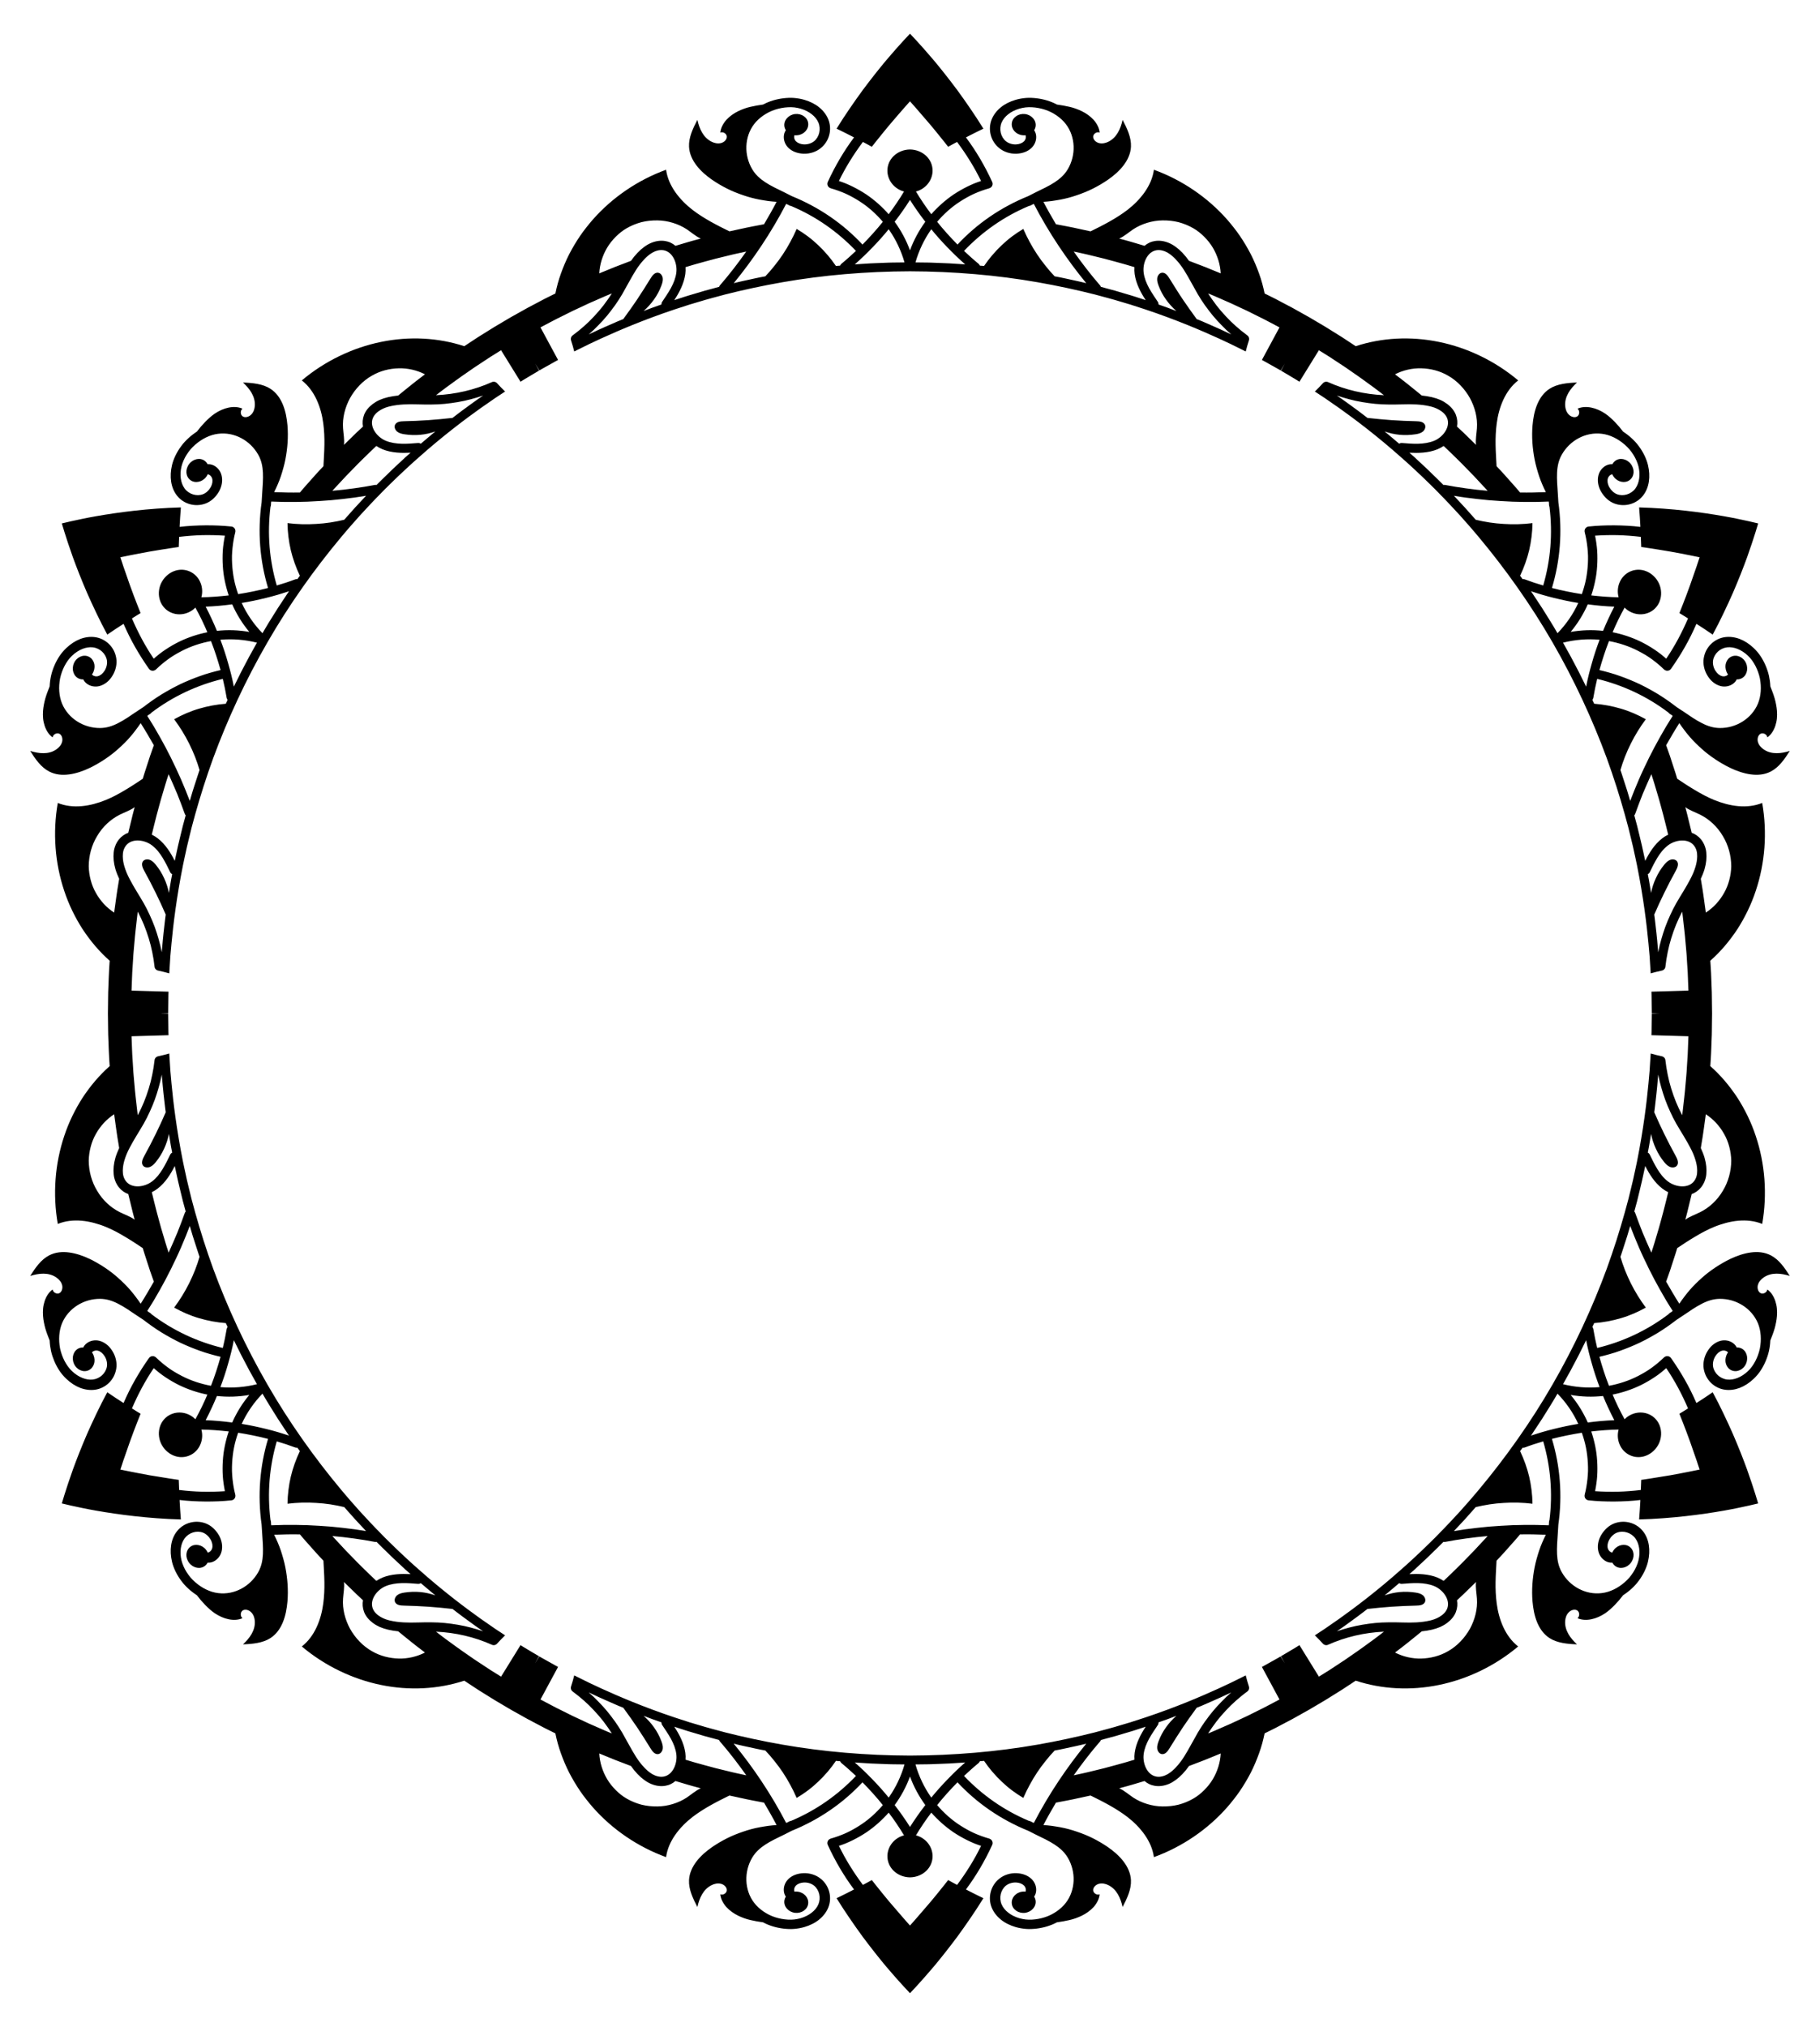 <?xml version="1.0" encoding="UTF-8"?>
<!DOCTYPE svg  PUBLIC '-//W3C//DTD SVG 1.1//EN'  'http://www.w3.org/Graphics/SVG/1.1/DTD/svg11.dtd'>
<svg enable-background="new 0 0 1486.828 1654.932" version="1.1" viewBox="0 0 1486.8 1654.9" xml:space="preserve" xmlns="http://www.w3.org/2000/svg">

	<path d="m1440.9 1043c6.36-4.31 14.33-3.31 21.23-1.16-4.25-6.71-8.84-13.39-15.58-16.84-5.03-2.59-10.65-3.09-16.28-2.33-5.68 0.76-11.43 2.75-16.67 5.24-2.11 1.01-4.17 2.1-6.19 3.26s-4 2.4-5.98 3.69c-3.93 2.59-7.66 5.46-11.15 8.57-0.88 0.77-1.73 1.57-2.58 2.37-0.86 0.8-1.71 1.62-2.54 2.45-1.67 1.65-3.27 3.36-4.81 5.13-1.53 1.77-2.99 3.58-4.38 5.45-1.43 1.86-2.8 3.76-4.09 5.7-1.88-2.95-3.71-5.93-5.48-8.93-1.82-3.02-3.58-6.06-5.29-9.12l1.5-4.25c0.45-1.27 0.97-2.76 1.54-4.35 0.52-1.61 1.08-3.32 1.63-5.04 1.12-3.43 2.23-6.85 3.07-9.43 0.43-1.28 0.72-2.37 0.96-3.12 0.22-0.76 0.35-1.19 0.35-1.19 4.78-3.2 9.66-6.41 14.7-9.37 4.94-2.99 10.07-5.72 15.48-7.95 3.13-1.29 6.43-2.38 9.7-3.25 3.28-0.86 6.62-1.47 9.96-1.77 6.69-0.59 13.38 0.08 19.58 2.6 4.29-24.29 2.26-49.32-5.24-71.73-3.68-11.2-8.89-21.79-15.05-31.38-6.38-9.63-13.62-18.26-22.09-25.73 0 0 0.17-2.68 0.42-6.71 0.16-2.01 0.24-4.37 0.33-6.89 0.1-2.52 0.2-5.21 0.3-7.9 0.05-1.34 0.1-2.69 0.16-4.01 0.04-1.32 0.04-2.63 0.06-3.89 0.03-2.53 0.06-4.88 0.08-6.9 0.06-4.04 0.09-6.73 0.09-6.73s-0.03-2.69-0.09-6.73c-0.02-2.02-0.05-4.37-0.08-6.9-0.02-1.26-0.02-2.56-0.06-3.89-0.06-1.32-0.11-2.67-0.16-4.01-0.1-2.69-0.2-5.38-0.3-7.9-0.09-2.52-0.17-4.88-0.33-6.89-0.25-4.03-0.42-6.71-0.42-6.71 8.47-7.47 15.71-16.1 22.09-25.72 6.16-9.6 11.37-20.19 15.05-31.39 7.5-22.41 9.53-47.44 5.24-71.72-6.2 2.51-12.89 3.18-19.58 2.59-3.34-0.3-6.68-0.91-9.96-1.77-3.27-0.87-6.57-1.96-9.7-3.25-5.41-2.23-10.54-4.96-15.48-7.95-5.04-2.96-9.92-6.17-14.7-9.37 0 0-0.13-0.43-0.36-1.19-0.23-0.75-0.52-1.84-0.95-3.12-0.84-2.58-1.95-6-3.07-9.43-0.55-1.72-1.11-3.43-1.63-5.04-0.57-1.59-1.09-3.08-1.54-4.35l-1.5-4.25c1.71-3.06 3.47-6.1 5.29-9.12 1.77-3 3.6-5.98 5.48-8.93 1.29 1.95 2.66 3.84 4.09 5.7 1.39 1.87 2.85 3.69 4.38 5.45 1.54 1.77 3.14 3.48 4.81 5.14 0.83 0.82 1.68 1.64 2.55 2.44 0.84 0.8 1.69 1.6 2.57 2.37 3.49 3.11 7.22 5.98 11.15 8.57 1.98 1.29 3.96 2.53 5.98 3.69s4.08 2.25 6.19 3.26c5.24 2.49 10.99 4.48 16.67 5.24 5.63 0.76 11.25 0.26 16.28-2.33 6.74-3.45 11.33-10.13 15.58-16.84-6.9 2.15-14.87 3.15-21.23-1.16-2.06-1.42-4.03-3.44-4.77-5.98-0.76-2.54-0.06-5.59 1.99-6.8 2.05-1.22 5.28 0.25 5.71 2.89 3.02-2.21 5.14-5.52 6.44-9.35 0.64-1.91 1.12-3.97 1.32-6.05 0.21-2.08 0.22-4.22 0.05-6.33-0.28-3.41-0.97-6.79-1.89-10.12-0.95-3.33-2.23-6.58-3.53-9.82-0.13-2.89-0.51-5.81-1.12-8.67-0.66-2.85-1.6-5.63-2.74-8.32-1.15-2.68-2.52-5.24-4.1-7.64s-3.48-4.57-5.51-6.54c-3.55-3.41-7.45-5.94-11.42-7.48-4.03-1.53-8.13-2.07-12-1.57-4.5 0.59-8.53 2.67-11.59 5.69-1.54 1.5-2.83 3.24-3.83 5.15-0.98 1.9-1.68 3.97-2.06 6.17-0.83 4.88 0.33 10.19 3.16 14.67 2.55 4.18 6.22 7.11 10.38 8.25 3.74 1.03 7.87 0.24 10.77-2.13 1.13-0.92 2-2.03 2.6-3.28 1.14 0.06 2.28-0.12 3.38-0.56 4.48-1.79 6.42-7.37 4.34-12.45-1.02-2.55-2.94-4.43-5.1-5.45-2.17-1.02-4.61-1.16-6.82-0.2s-3.77 2.84-4.51 5.07c-0.76 2.24-0.65 4.83 0.34 7.31 0.34 0.83 0.77 1.59 1.27 2.27-0.11 0.17-0.27 0.34-0.48 0.52-1.11 0.92-2.91 1.28-4.36 0.89-2.12-0.57-3.99-2.18-5.46-4.45-1.65-2.58-2.37-5.76-1.91-8.5 0.9-5.41 5.7-9.93 11.46-10.62 5.47-0.65 11.84 1.9 17.06 6.89 2.5 2.33 4.48 5.22 6.12 8.36 1.63 3.15 2.85 6.58 3.61 10.09 1.37 7.1 0.95 14.51-1.65 20.75-5.22 12.26-17.8 19.89-31.03 19.8-5.31-0.04-10.05-1.58-14.78-4.03-4.81-2.42-9.62-5.75-14.96-9.39-1.74-1.2-3.58-2.4-5.49-3.6-4.82-3.7-9.66-7.16-14.72-10.28-5.09-3.11-10.26-5.94-15.5-8.5-5.34-2.51-10.75-4.72-16.21-6.66-1.37-0.49-2.74-0.95-4.11-1.4-1.4-0.44-2.8-0.86-4.2-1.26-2.8-0.81-5.62-1.54-8.45-2.2 2.24-7.98 4.76-15.85 7.82-23.67 8.24 1.52 16.42 4.18 23.95 8.09 3.77 1.95 7.53 4.14 11 6.66 3.47 2.53 6.8 5.32 9.95 8.36 0.82 0.78 1.91 1.19 3 1.11 1.1-0.08 2.1-0.63 2.73-1.53 4.04-5.68 7.82-11.59 11.31-17.74 3.54-6.16 6.65-12.48 9.49-19.03 0 0 3.35 2.17 6.69 4.34 1.69 1.08 3.3 2.22 4.54 3.06s2.06 1.41 2.06 1.41c1.6-2.99 3.17-5.97 4.66-8.9 1.47-2.93 2.9-5.83 4.27-8.7 2.76-5.74 5.33-11.35 7.71-16.75 4.61-10.71 8.51-20.63 11.54-29.01 2.97-8.35 5.21-15.23 6.71-20.01 1.52-4.79 2.23-7.43 2.23-7.43s-2.69-0.67-7.57-1.77c-2.44-0.54-5.43-1.19-8.89-1.9-3.47-0.71-7.37-1.51-11.8-2.26-17.6-3.08-41.86-6.37-68.96-7.14 0 0 0.29 3.97 0.58 7.95 0.15 1.97 0.27 3.96 0.33 5.46 0.07 1.49 0.12 2.49 0.12 2.49-7.04-0.85-14.22-1.2-21.25-1.26-7.06-0.04-14 0.23-21.03 0.96-1.11 0.11-2.08 0.7-2.69 1.61-0.61 0.9-0.79 2.04-0.5 3.13 1.09 4.23 1.8 8.55 2.25 12.82 0.22 2.14 0.36 4.28 0.43 6.41 0.04 2.15 0 4.3-0.11 6.43-0.23 4.27-0.74 8.48-1.54 12.61-0.82 4.14-1.99 8.25-3.39 12.2-4.15-0.62-8.21-1.4-12.3-2.23-4.1-0.82-8.14-1.76-12.12-2.81 6.69-22.22 8.64-45.93 5.25-69.89-0.11-2.24-0.26-4.42-0.41-6.55-0.84-13-2.03-23.23 3.26-32.5 6.55-11.53 19.43-18.6 32.6-16.96 6.79 0.79 13.37 4.17 18.8 8.92 1.35 1.2 2.65 2.46 3.81 3.82 1.16 1.38 2.22 2.82 3.16 4.31 1.9 3 3.34 6.2 4.19 9.48 1.75 6.97 0.71 13.82-2.57 18.23-3.48 4.66-9.78 6.55-14.9 4.62-2.58-0.97-4.89-3.21-6.42-5.88-1.29-2.37-1.69-4.84-1.13-6.96 0.39-1.45 1.6-2.83 2.95-3.33 0.24-0.09 0.47-0.13 0.69-0.15 0.34 0.77 0.77 1.53 1.31 2.23 1.63 2.13 3.88 3.46 6.22 3.91 2.3 0.47 4.69 0.06 6.63-1.37 1.93-1.44 3.04-3.63 3.24-6.02 0.18-2.36-0.55-4.92-2.22-7.1-3.34-4.36-9.12-5.47-12.9-2.49-0.93 0.73-1.66 1.64-2.18 2.66-1.38-0.11-2.77 0.08-4.14 0.61-3.53 1.35-6.23 4.51-7.23 8.28-1.09 4.18-0.41 8.84 1.93 13.14 0.64 1.16 1.37 2.26 2.19 3.27 0.79 1.03 1.66 1.99 2.6 2.85 1.88 1.72 4.03 3.07 6.34 3.94 8.34 3.08 17.97 0.53 23.51-6.71 4.78-6.23 6.15-15.21 3.84-24.81-1.36-5.48-4.03-10.68-7.49-15.38-1.71-2.35-3.72-4.5-5.88-6.47-2.15-1.98-4.47-3.77-6.91-5.34-2.1-2.78-4.36-5.44-6.77-7.92s-4.97-4.78-7.77-6.74c-7.02-4.78-15.89-7.11-22.72-4.09 2.06 1.71 1.71 5.24-0.37 6.41-2.07 1.17-5.04 0.23-6.86-1.7-1.85-1.89-2.68-4.55-2.85-7.07-0.51-7.69 4.35-14.1 9.66-19-3.93 0.14-7.97 0.41-11.8 1.15-3.82 0.73-7.44 1.92-10.6 3.96-4.76 3.05-8 7.67-10.18 12.95s-3.24 11.16-3.75 17c-0.78 9.36-0.05 18.74 1.75 27.99 0.92 4.6 2.21 9.08 3.68 13.55 1.49 4.46 3.38 8.72 5.45 12.91-6.98 0.3-14.07 0.45-21.03 0.32 0 0-1.17-1.38-2.91-3.45-1.8-2.02-4.2-4.72-6.59-7.42-1.2-1.35-2.39-2.7-3.52-3.97-1.13-1.25-2.22-2.39-3.14-3.39-1.84-1.98-3.07-3.3-3.07-3.3-0.18-2.89-0.35-5.8-0.47-8.71-0.15-2.9-0.28-5.79-0.32-8.69-0.1-5.79 0.16-11.67 0.91-17.44 1.75-13.36 7-26.97 17.54-35.18-18.86-15.88-41.52-26.69-64.68-31.43-23.18-4.78-46.79-3.49-68.04 3.49 0 0-2.25-1.48-5.61-3.7-1.69-1.1-3.66-2.39-5.76-3.78-2.14-1.33-4.42-2.75-6.71-4.18-2.28-1.42-4.56-2.84-6.7-4.17-2.17-1.28-4.19-2.48-5.93-3.51-3.47-2.05-5.79-3.42-5.79-3.42s-0.57-0.34-1.59-0.94c-1.02-0.57-2.49-1.39-4.25-2.37-1.76-0.99-3.81-2.13-6.01-3.36-1.1-0.62-2.24-1.26-3.39-1.9-1.18-0.62-2.36-1.25-3.55-1.87-2.38-1.26-4.76-2.51-6.99-3.69-1.11-0.59-2.19-1.16-3.21-1.7-1.02-0.53-2.01-1-2.91-1.45-3.61-1.8-6.02-2.99-6.02-2.99-0.56-2.75-1.22-5.49-1.97-8.22-0.74-2.73-1.61-5.37-2.55-8.04-1.9-5.3-4.12-10.6-6.72-15.71-2.61-5.07-5.57-10.04-8.83-14.89-3.29-4.8-6.93-9.37-10.83-13.85-15.67-17.67-36.36-31.92-59.54-40.33-0.91 6.63-3.67 12.76-7.52 18.25s-8.81 10.45-14.17 14.58c-9.23 7.03-19.74 12.42-30.06 17.47 0 0-7.05-1.53-14.09-3.06-3.53-0.75-7.08-1.37-9.74-1.9-2.65-0.51-4.42-0.85-4.42-0.85-0.89-1.52-1.78-3.04-2.66-4.55-0.89-1.5-1.76-3.01-2.61-4.53-1.72-3.04-3.39-6.12-5.01-9.24 2.33-0.13 4.66-0.36 6.98-0.67 1.16-0.16 2.32-0.34 3.48-0.54 1.15-0.17 2.3-0.37 3.44-0.58 4.59-0.87 9.13-2.09 13.58-3.64 4.44-1.5 8.78-3.24 12.98-5.35 4.2-2.09 8.27-4.52 12.11-7.12 9.51-6.55 18.41-15.82 18.96-27.09 0.35-7.5-3.14-14.86-6.82-21.91-0.79 3.53-1.96 7.14-3.8 10.29s-4.33 5.8-7.8 7.55c-2.28 1.14-5 1.78-7.57 1.15s-4.87-2.77-4.89-5.15c-0.03-2.39 2.85-4.44 5.35-3.48-0.41-3.73-2.21-7.24-4.88-10.29-2.68-2.98-6.23-5.49-10.05-7.32-3.1-1.45-6.35-2.64-9.72-3.4-3.36-0.8-6.81-1.37-10.26-1.86-5.13-2.76-10.86-4.41-16.64-5.13-2.9-0.34-5.8-0.48-8.67-0.26-2.87 0.23-5.69 0.73-8.41 1.51-4.72 1.39-8.86 3.43-12.19 6.17-3.33 2.73-5.84 6-7.34 9.61-3.47 8.38-0.85 18.09 6 23.6 3.82 3.18 8.99 4.84 14.29 4.64 2.45-0.13 4.76-0.58 6.85-1.38 2.09-0.82 3.94-2 5.48-3.51 2.75-2.72 4.13-6.7 3.53-10.39-0.24-1.44-0.77-2.75-1.55-3.9 0.62-0.95 1.04-2.04 1.21-3.21 0.68-4.77-3.18-9.26-8.62-10-5.46-0.63-10.31 2.74-10.84 7.53s3.34 9.16 8.64 9.77c0.89 0.11 1.76 0.12 2.6 0.03 0.09 0.19 0.16 0.41 0.21 0.68 0.24 1.43-0.34 3.16-1.41 4.22-1.54 1.51-3.88 2.44-6.58 2.55-3.06 0.13-6.18-0.84-8.31-2.62-4.24-3.51-5.76-9.89-3.47-15.25 2.16-5.05 7.55-9.28 14.47-11.3 1.63-0.47 3.32-0.81 5.05-1.02 1.73-0.2 3.48-0.22 5.25-0.13 3.54 0.17 7.11 0.84 10.54 1.95 3.43 1.07 6.68 2.74 9.6 4.73 2.92 2 5.49 4.37 7.55 7.05 1 1.31 1.89 2.68 2.65 4.11 0.77 1.44 1.41 2.94 1.94 4.47 1.05 3.06 1.64 6.26 1.76 9.48 0.25 6.45-1.35 12.98-4.68 18.68-5.34 9.07-14.83 13.46-26.46 19.06-1.92 0.97-3.88 1.96-5.87 3-22.43 9.08-41.95 22.54-57.85 39.58-5.81-5.94-11.37-12.03-16.62-18.6 5.44-6.37 11.85-12.15 19-16.7 3.58-2.3 7.35-4.41 11.28-6.21 3.92-1.73 8-3.22 12.21-4.42 1.09-0.31 1.98-1.05 2.47-2.04 0.47-0.99 0.49-2.13 0.03-3.13-5.81-12.68-12.95-25.01-21.46-36.4l7.1-3.62c1.78-0.91 3.58-1.8 4.92-2.43 1.35-0.64 2.25-1.07 2.25-1.07-3.57-5.81-7.19-11.26-10.78-16.52s-7.15-10.3-10.64-15.06c-6.97-9.34-13.59-17.65-19.32-24.5-5.73-6.75-10.56-12.12-13.93-15.81-3.39-3.68-5.31-5.68-5.31-5.68s-1.92 2-5.31 5.68c-3.38 3.69-8.2 9.06-13.93 15.81-5.73 6.85-12.36 15.16-19.32 24.5-3.49 4.76-7.05 9.8-10.65 15.06-3.59 5.26-7.2 10.71-10.77 16.52 0 0 0.9 0.43 2.25 1.07 1.34 0.63 3.13 1.52 4.92 2.43l7.1 3.62c-8.51 11.39-15.66 23.72-21.47 36.4-0.46 1-0.44 2.14 0.04 3.13s1.38 1.73 2.47 2.04c4.2 1.2 8.29 2.69 12.21 4.42 3.92 1.8 7.7 3.91 11.28 6.21 7.15 4.55 13.56 10.33 19 16.7-5.25 6.57-10.81 12.66-16.62 18.61-15.89-17.03-35.41-30.5-57.83-39.59-2-1.04-3.96-2.03-5.88-2.99-11.64-5.61-21.14-10-26.47-19.07-3.33-5.7-4.93-12.23-4.69-18.67 0.13-3.23 0.71-6.43 1.76-9.49 0.53-1.53 1.18-3.03 1.94-4.47 0.76-1.43 1.65-2.8 2.65-4.11 2.06-2.68 4.64-5.05 7.56-7.05 2.92-1.99 6.18-3.66 9.6-4.73 3.43-1.11 7-1.78 10.54-1.95 1.77-0.09 3.52-0.07 5.25 0.13 1.72 0.21 3.42 0.55 5.05 1.03 6.92 2.01 12.31 6.24 14.47 11.3 2.29 5.35 0.77 11.73-3.47 15.25-2.13 1.75-5.23 2.71-8.31 2.61-2.7-0.11-5.04-1.04-6.59-2.55-1.06-1.06-1.64-2.79-1.4-4.22 0.05-0.26 0.13-0.48 0.22-0.68 0.84 0.09 1.7 0.08 2.59-0.03 5.3-0.61 9.17-4.98 8.64-9.77s-5.38-8.16-10.84-7.53c-5.44 0.74-9.3 5.23-8.62 10 0.17 1.17 0.59 2.26 1.21 3.21-0.79 1.15-1.32 2.46-1.55 3.9-0.6 3.69 0.78 7.68 3.53 10.4 1.54 1.5 3.4 2.68 5.48 3.5 2.09 0.8 4.4 1.25 6.85 1.38 5.31 0.19 10.47-1.47 14.28-4.63 6.86-5.52 9.48-15.23 6-23.61-1.5-3.61-4.01-6.88-7.34-9.61-3.33-2.74-7.46-4.78-12.18-6.17-2.72-0.78-5.54-1.28-8.41-1.51-2.86-0.22-5.77-0.08-8.66 0.26-5.78 0.72-11.51 2.37-16.64 5.13-3.45 0.49-6.9 1.06-10.27 1.86-3.37 0.76-6.62 1.95-9.72 3.4-3.82 1.83-7.37 4.34-10.05 7.32-2.67 3.05-4.47 6.56-4.88 10.29 2.5-0.96 5.38 1.09 5.35 3.48-0.02 2.38-2.32 4.52-4.89 5.15-2.58 0.63-5.3-0.01-7.57-1.15-3.47-1.75-5.96-4.4-7.8-7.55s-3.01-6.76-3.8-10.29c-3.69 7.05-7.17 14.41-6.82 21.91 0.55 11.27 9.44 20.54 18.96 27.09 3.84 2.6 7.9 5.03 12.11 7.12 4.2 2.11 8.54 3.85 12.98 5.35 4.45 1.55 8.99 2.77 13.58 3.64 1.14 0.21 2.29 0.41 3.44 0.58 1.16 0.2 2.32 0.38 3.48 0.54 2.32 0.31 4.65 0.54 6.98 0.67-1.62 3.12-3.29 6.2-5.01 9.24-0.85 1.52-1.73 3.03-2.61 4.53-0.88 1.51-1.77 3.03-2.66 4.55 0 0-1.77 0.34-4.43 0.85-2.65 0.53-6.2 1.15-9.73 1.9-7.04 1.53-14.09 3.06-14.09 3.06-10.32-5.05-20.84-10.44-30.06-17.47-5.36-4.13-10.32-9.09-14.18-14.58-3.84-5.49-6.6-11.62-7.51-18.25-23.19 8.41-43.87 22.66-59.54 40.33-3.9 4.48-7.54 9.05-10.83 13.85-3.26 4.85-6.22 9.82-8.84 14.89-2.59 5.11-4.82 10.41-6.71 15.71-0.94 2.67-1.81 5.31-2.56 8.04-0.74 2.73-1.4 5.47-1.96 8.22 0 0-2.41 1.19-6.02 2.99-0.9 0.45-1.89 0.92-2.91 1.45-1.02 0.54-2.1 1.11-3.22 1.7-2.22 1.18-4.6 2.43-6.98 3.69-1.19 0.62-2.38 1.25-3.55 1.87-1.15 0.64-2.29 1.28-3.39 1.9-2.2 1.23-4.25 2.37-6.01 3.36-1.76 0.98-3.23 1.8-4.25 2.37-1.02 0.6-1.6 0.94-1.6 0.94s-0.58 0.34-1.59 0.94-2.46 1.45-4.19 2.48c-1.74 1.03-3.76 2.23-5.93 3.51-2.14 1.33-4.42 2.75-6.71 4.17-2.28 1.43-4.56 2.85-6.7 4.18-2.1 1.39-4.07 2.68-5.76 3.78-3.37 2.22-5.61 3.7-5.61 3.7-21.25-6.98-44.87-8.27-68.04-3.49-23.16 4.74-45.82 15.55-64.68 31.43 10.54 8.21 15.79 21.82 17.54 35.18 0.75 5.77 1.01 11.65 0.91 17.44-0.04 2.9-0.17 5.79-0.32 8.69-0.12 2.92-0.29 5.82-0.47 8.71 0 0-1.23 1.32-3.07 3.3-0.92 1-2.01 2.14-3.14 3.39-1.13 1.27-2.32 2.62-3.52 3.97-2.4 2.7-4.79 5.4-6.59 7.42-1.74 2.07-2.91 3.45-2.91 3.45-6.96 0.13-14.05-0.02-21.04-0.32 2.08-4.19 3.97-8.45 5.46-12.91 1.47-4.47 2.76-8.95 3.68-13.55 1.8-9.25 2.53-18.63 1.75-27.99-0.51-5.84-1.57-11.71-3.75-17-2.18-5.28-5.42-9.9-10.18-12.95-3.16-2.04-6.78-3.23-10.6-3.96-3.83-0.74-7.87-1.01-11.8-1.14 5.31 4.89 10.17 11.3 9.66 18.99-0.17 2.53-1 5.18-2.85 7.07-1.82 1.93-4.79 2.87-6.86 1.7-2.08-1.17-2.43-4.7-0.37-6.41-6.83-3.02-15.7-0.69-22.72 4.09-2.8 1.96-5.36 4.25-7.77 6.73s-4.67 5.14-6.77 7.92c-2.43 1.57-4.75 3.36-6.91 5.34-2.15 1.97-4.17 4.12-5.88 6.47-3.46 4.7-6.13 9.9-7.5 15.4-2.3 9.6-0.93 18.57 3.85 24.8 5.54 7.23 15.17 9.78 23.5 6.7 2.31-0.86 4.47-2.21 6.35-3.93 0.94-0.87 1.81-1.82 2.61-2.85 0.81-1.02 1.55-2.11 2.18-3.27 2.34-4.3 3.02-8.96 1.92-13.15-1-3.77-3.7-6.92-7.22-8.27-1.37-0.52-2.76-0.72-4.14-0.61-0.52-1.02-1.25-1.93-2.18-2.66-3.78-2.98-9.56-1.87-12.9 2.49-1.67 2.18-2.4 4.74-2.22 7.1 0.2 2.39 1.3 4.58 3.24 6.02 1.93 1.43 4.33 1.85 6.63 1.37 2.34-0.45 4.59-1.78 6.22-3.91 0.54-0.71 0.97-1.46 1.31-2.24 0.2 0.02 0.43 0.07 0.69 0.16 1.35 0.5 2.56 1.88 2.95 3.34 0.56 2.11 0.16 4.58-1.13 6.95-1.49 2.66-3.82 4.92-6.43 5.88-5.11 1.93-11.41 0.03-14.89-4.62-3.29-4.4-4.33-11.26-2.57-18.23 0.85-3.28 2.29-6.48 4.19-9.48 0.94-1.49 2-2.94 3.16-4.31 1.16-1.36 2.46-2.63 3.81-3.82 5.43-4.75 12.01-8.12 18.8-8.92 13.17-1.64 26.05 5.43 32.6 16.96 5.29 9.27 4.1 19.49 3.26 32.49-0.15 2.13-0.29 4.31-0.41 6.54-3.4 23.96-1.45 47.68 5.24 69.91-3.97 1.05-8.02 1.99-12.12 2.81-4.08 0.83-8.14 1.61-12.29 2.23-1.4-3.95-2.57-8.06-3.39-12.2-0.8-4.12-1.31-8.34-1.54-12.61-0.11-2.13-0.16-4.28-0.12-6.43 0.07-2.13 0.22-4.27 0.44-6.41 0.45-4.27 1.15-8.59 2.25-12.81 0.28-1.09 0.11-2.23-0.5-3.14s-1.59-1.5-2.69-1.61c-7.03-0.73-13.97-1-21.03-0.96-7.04 0.06-14.21 0.41-21.25 1.25 0 0 0.05-0.99 0.12-2.48 0.06-1.51 0.18-3.49 0.33-5.46 0.29-3.98 0.58-7.95 0.58-7.95-27.11 0.77-51.37 4.06-68.96 7.14-4.43 0.75-8.33 1.55-11.8 2.26-3.46 0.71-6.45 1.36-8.89 1.9-4.88 1.1-7.57 1.77-7.57 1.77s0.71 2.64 2.23 7.43c1.5 4.78 3.73 11.66 6.71 20.01 3.03 8.38 6.93 18.3 11.53 29.01 2.39 5.4 4.96 11.01 7.71 16.75 1.38 2.87 2.81 5.77 4.28 8.7 1.49 2.94 3.06 5.91 4.66 8.9 0 0 0.82-0.57 2.06-1.41s2.85-1.98 4.54-3.06c3.35-2.17 6.69-4.34 6.69-4.34 2.84 6.55 5.95 12.87 9.49 19.03 3.49 6.15 7.26 12.06 11.3 17.75 0.64 0.89 1.63 1.44 2.73 1.53 1.1 0.07 2.19-0.34 3.01-1.12 3.15-3.04 6.48-5.83 9.95-8.35 3.47-2.53 7.23-4.72 11-6.67 7.53-3.91 15.71-6.57 23.95-8.09 3.06 7.82 5.58 15.69 7.82 23.67-2.83 0.66-5.64 1.4-8.45 2.2-1.4 0.4-2.8 0.82-4.19 1.26-1.37 0.45-2.74 0.91-4.11 1.4-5.45 1.93-10.87 4.15-16.2 6.66-5.24 2.55-10.41 5.38-15.5 8.49-5.07 3.12-9.9 6.58-14.73 10.28-1.91 1.2-3.75 2.41-5.49 3.61-5.34 3.64-10.16 6.97-14.97 9.39-4.73 2.45-9.47 3.99-14.78 4.03-13.23 0.09-25.82-7.53-31.03-19.79-2.6-6.25-3.02-13.67-1.65-20.76 0.76-3.52 1.98-6.95 3.61-10.09 1.64-3.14 3.62-6.02 6.12-8.36 5.22-4.98 11.59-7.54 17.05-6.88 5.77 0.68 10.57 5.2 11.47 10.62 0.45 2.71-0.28 5.87-1.91 8.49-1.47 2.27-3.34 3.88-5.47 4.45-1.44 0.39-3.24 0.03-4.35-0.89-0.2-0.17-0.35-0.35-0.48-0.53 0.5-0.68 0.93-1.43 1.27-2.25 0.99-2.49 1.1-5.08 0.34-7.32-0.74-2.23-2.3-4.11-4.51-5.07s-4.65-0.82-6.82 0.2c-2.16 1.02-4.08 2.9-5.1 5.45-2.08 5.08-0.14 10.66 4.33 12.45 1.1 0.44 2.25 0.62 3.39 0.56 0.6 1.25 1.47 2.36 2.6 3.28 2.89 2.37 7.04 3.16 10.78 2.13 4.15-1.15 7.82-4.07 10.37-8.25 2.83-4.5 3.98-9.79 3.16-14.66-0.38-2.21-1.07-4.28-2.06-6.18-1-1.91-2.29-3.65-3.83-5.15-3.06-3.02-7.09-5.1-11.59-5.68-3.88-0.51-7.98 0.03-12 1.56-3.97 1.55-7.87 4.08-11.42 7.48-2.03 1.97-3.93 4.14-5.5 6.54-1.58 2.39-2.96 4.96-4.1 7.64-1.15 2.68-2.09 5.46-2.74 8.31-0.62 2.86-1 5.78-1.12 8.68-1.31 3.23-2.59 6.48-3.54 9.81-0.92 3.34-1.61 6.72-1.89 10.13-0.17 2.11-0.16 4.25 0.05 6.33 0.2 2.08 0.68 4.14 1.32 6.05 1.29 3.83 3.42 7.14 6.44 9.35 0.43-2.64 3.66-4.11 5.71-2.89 2.05 1.21 2.74 4.26 1.99 6.8-0.74 2.54-2.71 4.56-4.77 5.99-6.36 4.3-14.33 3.3-21.23 1.15 4.25 6.71 8.83 13.39 15.58 16.84 5.03 2.6 10.65 3.09 16.28 2.33 5.68-0.75 11.43-2.75 16.66-5.24 2.11-1.01 4.18-2.1 6.2-3.26s4-2.4 5.98-3.69c3.93-2.59 7.66-5.46 11.15-8.57 0.87-0.77 1.72-1.57 2.57-2.37 0.87-0.8 1.72-1.62 2.55-2.44 1.67-1.66 3.27-3.37 4.81-5.14 1.53-1.76 2.99-3.58 4.38-5.45 1.43-1.86 2.8-3.75 4.09-5.7 1.88 2.95 3.71 5.93 5.48 8.93 1.81 3.02 3.58 6.06 5.29 9.12l-1.5 4.25c-0.45 1.27-0.98 2.76-1.54 4.35-0.52 1.61-1.08 3.32-1.64 5.04-1.11 3.43-2.22 6.86-3.06 9.43-0.43 1.28-0.72 2.37-0.96 3.12-0.22 0.76-0.35 1.19-0.35 1.19-4.78 3.2-9.66 6.41-14.7 9.37-4.94 2.99-10.07 5.72-15.48 7.95-3.13 1.29-6.43 2.38-9.7 3.25-3.28 0.86-6.62 1.47-9.96 1.77-6.69 0.59-13.38-0.07-19.58-2.59-4.29 24.28-2.26 49.31 5.24 71.72 3.68 11.2 8.89 21.79 15.05 31.39 6.38 9.62 13.62 18.25 22.09 25.72 0 0-0.17 2.68-0.43 6.71-0.15 2.01-0.23 4.37-0.32 6.89-0.1 2.52-0.2 5.21-0.3 7.9-0.05 1.34-0.11 2.69-0.16 4.01-0.04 1.33-0.04 2.63-0.06 3.89-0.03 2.53-0.06 4.88-0.08 6.9-0.06 4.04-0.09 6.73-0.09 6.73s0.03 2.69 0.09 6.73c0.02 2.02 0.05 4.37 0.08 6.9 0.02 1.26 0.02 2.57 0.06 3.89 0.05 1.32 0.11 2.67 0.16 4.01 0.1 2.69 0.2 5.38 0.3 7.9 0.09 2.52 0.17 4.88 0.32 6.89 0.26 4.03 0.43 6.71 0.43 6.71-8.47 7.47-15.71 16.1-22.09 25.73-6.16 9.59-11.37 20.18-15.05 31.38-7.5 22.41-9.53 47.44-5.24 71.73 6.2-2.52 12.89-3.19 19.58-2.6 3.34 0.3 6.68 0.91 9.96 1.77 3.27 0.87 6.57 1.96 9.7 3.25 5.41 2.23 10.54 4.96 15.48 7.95 5.04 2.96 9.92 6.17 14.7 9.37 0 0 0.13 0.44 0.35 1.19 0.24 0.75 0.53 1.84 0.96 3.12 0.84 2.58 1.95 6 3.06 9.43 0.56 1.72 1.12 3.43 1.64 5.04 0.56 1.59 1.09 3.08 1.54 4.35l1.5 4.25c-1.71 3.06-3.48 6.1-5.29 9.12-1.77 3-3.6 5.98-5.48 8.93-1.29-1.95-2.66-3.84-4.09-5.7-1.39-1.87-2.85-3.68-4.38-5.45-1.54-1.77-3.14-3.48-4.81-5.13-0.83-0.83-1.68-1.65-2.55-2.45-0.85-0.8-1.7-1.6-2.57-2.37-3.49-3.11-7.22-5.98-11.15-8.57-1.98-1.29-3.96-2.53-5.98-3.69s-4.09-2.25-6.2-3.26c-5.23-2.49-10.98-4.48-16.66-5.24-5.63-0.76-11.25-0.26-16.28 2.33-6.75 3.45-11.33 10.13-15.58 16.84 6.9-2.15 14.87-3.15 21.23 1.16 2.06 1.42 4.03 3.44 4.77 5.98 0.75 2.54 0.06 5.59-1.99 6.81-2.05 1.21-5.28-0.26-5.71-2.9-3.02 2.21-5.15 5.52-6.44 9.35-0.64 1.91-1.12 3.97-1.32 6.05-0.21 2.08-0.22 4.22-0.05 6.33 0.28 3.41 0.97 6.79 1.89 10.12 0.95 3.33 2.23 6.58 3.53 9.82 0.13 2.89 0.51 5.81 1.12 8.67 0.65 2.85 1.6 5.63 2.74 8.32 1.15 2.68 2.52 5.24 4.1 7.64 1.57 2.4 3.48 4.57 5.51 6.54 3.55 3.41 7.45 5.94 11.42 7.49 4.03 1.52 8.12 2.06 12 1.56 4.5-0.59 8.53-2.67 11.59-5.68 1.54-1.51 2.83-3.25 3.82-5.15 0.99-1.91 1.68-3.98 2.07-6.18 0.83-4.88-0.33-10.19-3.17-14.67-2.54-4.18-6.21-7.1-10.37-8.25-3.74-1.03-7.87-0.23-10.77 2.13-1.13 0.92-2 2.03-2.6 3.28-1.14-0.05-2.29 0.12-3.39 0.56-4.47 1.79-6.41 7.37-4.33 12.45 1.02 2.55 2.94 4.43 5.1 5.45 2.17 1.02 4.61 1.16 6.82 0.2s3.77-2.84 4.51-5.07c0.76-2.24 0.65-4.83-0.34-7.31-0.34-0.83-0.77-1.59-1.27-2.27 0.11-0.17 0.27-0.34 0.48-0.52 1.11-0.92 2.91-1.28 4.36-0.89 2.12 0.57 3.99 2.18 5.46 4.45 1.65 2.58 2.37 5.76 1.91 8.5-0.9 5.41-5.7 9.93-11.46 10.62-5.47 0.65-11.84-1.9-17.06-6.88-2.5-2.34-4.48-5.23-6.13-8.37-1.62-3.15-2.84-6.57-3.61-10.09-1.36-7.1-0.94-14.51 1.66-20.75 5.22-12.26 17.8-19.89 31.03-19.8 5.31 0.04 10.04 1.58 14.78 4.03 4.81 2.43 9.62 5.75 14.96 9.39 1.74 1.2 3.58 2.4 5.49 3.6 4.82 3.7 9.65 7.16 14.72 10.28 5.09 3.11 10.26 5.95 15.5 8.5 5.34 2.51 10.75 4.73 16.21 6.66 1.37 0.49 2.74 0.96 4.11 1.4 1.4 0.44 2.8 0.86 4.2 1.26 2.8 0.81 5.62 1.54 8.44 2.2-2.23 7.99-4.75 15.85-7.81 23.67-8.24-1.51-16.42-4.18-23.95-8.09-3.77-1.95-7.53-4.14-11-6.66-3.47-2.53-6.8-5.32-9.95-8.35-0.82-0.79-1.91-1.2-3.01-1.12-1.09 0.08-2.09 0.63-2.73 1.53-4.04 5.68-7.81 11.59-11.31 17.74-3.53 6.16-6.64 12.48-9.48 19.03 0 0-3.35-2.17-6.69-4.34-1.69-1.08-3.3-2.22-4.54-3.06s-2.06-1.41-2.06-1.41c-1.6 2.99-3.17 5.97-4.66 8.9-1.47 2.93-2.9 5.83-4.28 8.7-2.75 5.74-5.32 11.35-7.71 16.75-4.6 10.71-8.5 20.63-11.53 29.01-2.98 8.35-5.21 15.23-6.71 20.01-1.52 4.79-2.23 7.43-2.23 7.43s2.69 0.67 7.57 1.77c2.44 0.54 5.43 1.19 8.89 1.9 3.47 0.71 7.37 1.51 11.8 2.26 17.6 3.08 41.85 6.37 68.96 7.15 0 0-0.29-3.98-0.58-7.96-0.15-1.97-0.27-3.96-0.33-5.46-0.07-1.49-0.12-2.48-0.12-2.48 7.04 0.84 14.21 1.19 21.25 1.25 7.06 0.04 14-0.23 21.03-0.96 1.11-0.11 2.08-0.7 2.69-1.61 0.61-0.9 0.79-2.04 0.5-3.13-1.1-4.23-1.8-8.55-2.25-12.82-0.22-2.14-0.36-4.28-0.43-6.41-0.04-2.15 0-4.3 0.11-6.43 0.23-4.27 0.74-8.48 1.54-12.61 0.82-4.14 1.99-8.25 3.39-12.2 4.15 0.62 8.21 1.4 12.3 2.23 4.1 0.82 8.14 1.76 12.12 2.81-6.69 22.22-8.64 45.93-5.26 69.9 0.12 2.23 0.27 4.41 0.42 6.54 0.84 13 2.03 23.23-3.26 32.5-6.55 11.53-19.43 18.61-32.6 16.97-6.79-0.8-13.38-4.18-18.8-8.93-1.35-1.2-2.65-2.46-3.81-3.82-1.16-1.38-2.22-2.82-3.16-4.31-1.9-2.99-3.34-6.2-4.19-9.48-1.75-6.97-0.71-13.82 2.57-18.22 3.48-4.66 9.78-6.56 14.9-4.63 2.58 0.97 4.89 3.21 6.42 5.88 1.29 2.37 1.69 4.84 1.13 6.96-0.39 1.45-1.6 2.83-2.95 3.33-0.25 0.09-0.47 0.13-0.69 0.15-0.34-0.77-0.77-1.53-1.31-2.23-1.63-2.13-3.88-3.46-6.22-3.91-2.3-0.47-4.7-0.06-6.63 1.37-1.93 1.44-3.04 3.63-3.24 6.02-0.18 2.36 0.55 4.92 2.22 7.1 3.34 4.36 9.12 5.47 12.9 2.49 0.93-0.73 1.66-1.64 2.18-2.66 1.38 0.11 2.77-0.08 4.14-0.61 3.52-1.35 6.23-4.51 7.23-8.28 1.09-4.18 0.41-8.84-1.93-13.14-0.64-1.16-1.37-2.26-2.19-3.27-0.79-1.03-1.66-1.99-2.6-2.85-1.88-1.72-4.04-3.07-6.34-3.93-8.34-3.08-17.97-0.53-23.51 6.7-4.78 6.23-6.15 15.21-3.84 24.81 1.36 5.48 4.03 10.69 7.49 15.38 1.71 2.35 3.72 4.5 5.88 6.48 2.15 1.97 4.47 3.76 6.91 5.33 2.09 2.78 4.36 5.44 6.77 7.92 2.41 2.49 4.97 4.78 7.77 6.74 7.02 4.78 15.89 7.11 22.72 4.09-2.06-1.7-1.71-5.24 0.37-6.41 2.07-1.17 5.04-0.23 6.86 1.7 1.85 1.89 2.68 4.55 2.85 7.07 0.51 7.69-4.35 14.1-9.66 19 3.93-0.14 7.97-0.41 11.8-1.15 3.82-0.73 7.44-1.92 10.6-3.95 4.76-3.06 8-7.68 10.18-12.95 2.18-5.29 3.24-11.17 3.75-17.01 0.78-9.36 0.05-18.74-1.75-27.99-0.92-4.6-2.21-9.08-3.68-13.55-1.49-4.46-3.38-8.72-5.46-12.91 6.99-0.3 14.08-0.45 21.04-0.31 0 0 1.17 1.37 2.91 3.44 1.8 2.03 4.19 4.72 6.59 7.42 1.2 1.35 2.39 2.7 3.52 3.97 1.13 1.25 2.22 2.4 3.14 3.39 1.84 1.98 3.07 3.3 3.07 3.3 0.18 2.89 0.35 5.8 0.47 8.72 0.15 2.89 0.28 5.78 0.32 8.68 0.1 5.79-0.16 11.67-0.91 17.44-1.75 13.36-7 26.98-17.54 35.18 18.86 15.88 41.52 26.69 64.68 31.43 23.18 4.78 46.79 3.49 68.04-3.49 0 0 2.24 1.48 5.61 3.7 1.69 1.1 3.66 2.4 5.76 3.78 2.14 1.33 4.42 2.76 6.7 4.18 2.29 1.42 4.57 2.84 6.71 4.17 2.17 1.29 4.19 2.48 5.93 3.51 3.47 2.05 5.78 3.42 5.78 3.42s0.58 0.34 1.6 0.94c1.02 0.57 2.49 1.39 4.25 2.37 1.76 0.99 3.81 2.14 6.01 3.37 1.1 0.61 2.24 1.25 3.39 1.89 1.17 0.62 2.36 1.25 3.55 1.87 2.38 1.26 4.76 2.51 6.98 3.69 1.12 0.59 2.2 1.16 3.22 1.7 1.02 0.53 2.01 1 2.91 1.45 3.61 1.8 6.02 2.99 6.02 2.99 0.56 2.75 1.22 5.49 1.96 8.22 0.75 2.73 1.62 5.37 2.56 8.04 1.89 5.3 4.12 10.6 6.71 15.71 2.62 5.07 5.58 10.04 8.84 14.89 3.29 4.8 6.93 9.37 10.83 13.85 15.67 17.68 36.36 31.93 59.54 40.33 0.91-6.63 3.67-12.76 7.52-18.25s8.81-10.45 14.17-14.58c9.22-7.03 19.74-12.41 30.06-17.47 0 0 7.05 1.53 14.09 3.06 3.53 0.75 7.08 1.38 9.73 1.9 2.66 0.51 4.43 0.85 4.43 0.85 0.89 1.52 1.78 3.04 2.66 4.55 0.88 1.5 1.75 3.01 2.61 4.53 1.72 3.04 3.39 6.12 5.01 9.24-2.33 0.13-4.66 0.36-6.98 0.67-1.16 0.16-2.32 0.34-3.48 0.54-1.15 0.17-2.3 0.37-3.44 0.59-4.59 0.86-9.13 2.08-13.58 3.63-4.44 1.5-8.78 3.24-12.98 5.35-4.21 2.09-8.27 4.52-12.11 7.12-9.52 6.55-18.41 15.82-18.96 27.09-0.35 7.5 3.14 14.86 6.82 21.91 0.79-3.52 1.96-7.14 3.8-10.29s4.33-5.8 7.8-7.55c2.27-1.14 4.99-1.78 7.57-1.15 2.57 0.63 4.87 2.77 4.89 5.15 0.03 2.39-2.85 4.44-5.35 3.48 0.41 3.73 2.21 7.24 4.88 10.29 2.68 2.98 6.23 5.49 10.05 7.32 3.1 1.45 6.35 2.64 9.72 3.4 3.36 0.8 6.81 1.37 10.26 1.86 5.13 2.76 10.86 4.41 16.64 5.13 2.89 0.34 5.8 0.48 8.67 0.26 2.87-0.23 5.69-0.73 8.41-1.51 4.72-1.38 8.86-3.43 12.19-6.17 3.33-2.73 5.84-6 7.34-9.6 3.47-8.39 0.85-18.1-6-23.61-3.82-3.18-8.99-4.83-14.29-4.64-2.45 0.13-4.77 0.58-6.85 1.38-2.09 0.82-3.95 2-5.48 3.51-2.76 2.72-4.13 6.7-3.53 10.39 0.24 1.44 0.77 2.75 1.55 3.9-0.62 0.95-1.04 2.04-1.21 3.21-0.68 4.77 3.18 9.26 8.62 10 5.46 0.63 10.31-2.74 10.84-7.53s-3.34-9.16-8.64-9.77c-0.89-0.11-1.76-0.12-2.6-0.03-0.09-0.19-0.16-0.41-0.21-0.68-0.24-1.43 0.34-3.16 1.41-4.22 1.54-1.51 3.88-2.44 6.58-2.55 3.06-0.13 6.17 0.84 8.31 2.62 4.24 3.51 5.75 9.89 3.47 15.25-2.16 5.05-7.55 9.28-14.47 11.3-1.63 0.47-3.33 0.81-5.05 1.02-1.73 0.2-3.48 0.22-5.25 0.14-3.54-0.18-7.11-0.85-10.54-1.95-3.43-1.08-6.68-2.75-9.6-4.74-2.92-2-5.49-4.37-7.55-7.05-1-1.31-1.89-2.67-2.65-4.11-0.77-1.44-1.41-2.94-1.94-4.47-1.06-3.06-1.64-6.26-1.76-9.48-0.25-6.45 1.35-12.98 4.68-18.68 5.34-9.07 14.83-13.46 26.46-19.06 1.92-0.97 3.88-1.95 5.87-2.99 22.43-9.09 41.95-22.55 57.85-39.59 5.81 5.94 11.37 12.03 16.62 18.6-5.44 6.37-11.85 12.15-19 16.7-3.58 2.3-7.35 4.42-11.28 6.21-3.92 1.74-8 3.22-12.21 4.42-1.09 0.31-1.99 1.06-2.47 2.04-0.48 0.99-0.5 2.13-0.04 3.13 5.81 12.68 12.95 25.01 21.47 36.41 0 0-3.55 1.8-7.1 3.61-1.79 0.91-3.58 1.8-4.92 2.43-1.35 0.64-2.25 1.07-2.25 1.07 3.57 5.81 7.18 11.26 10.78 16.52 3.59 5.26 7.15 10.3 10.64 15.06 6.96 9.34 13.59 17.65 19.32 24.5 5.73 6.75 10.55 12.12 13.93 15.81 3.39 3.68 5.31 5.68 5.31 5.68s1.92-2 5.31-5.68c3.37-3.69 8.2-9.06 13.93-15.81 5.73-6.85 12.35-15.16 19.32-24.5 3.49-4.76 7.05-9.8 10.64-15.06s7.21-10.71 10.78-16.52c0 0-0.9-0.43-2.25-1.07-1.34-0.63-3.14-1.52-4.92-2.43l-7.1-3.62c8.51-11.39 15.65-23.72 21.47-36.4 0.46-1 0.44-2.14-0.04-3.13-0.48-0.98-1.38-1.73-2.47-2.04-4.21-1.2-8.29-2.69-12.21-4.42-3.93-1.8-7.7-3.91-11.28-6.21-7.15-4.55-13.56-10.33-19-16.7 5.25-6.57 10.81-12.66 16.62-18.6 15.89 17.02 35.41 30.49 57.83 39.58 1.99 1.04 3.96 2.03 5.88 2.99 11.63 5.61 21.13 10 26.47 19.07 3.33 5.7 4.93 12.23 4.69 18.68-0.13 3.22-0.71 6.42-1.77 9.48-0.52 1.53-1.17 3.03-1.93 4.47-0.76 1.43-1.65 2.8-2.65 4.11-2.06 2.68-4.64 5.05-7.56 7.05-2.92 1.99-6.18 3.66-9.61 4.74-3.42 1.1-7 1.77-10.53 1.95-1.77 0.08-3.52 0.06-5.25-0.14-1.72-0.21-3.42-0.55-5.05-1.02-6.92-2.02-12.31-6.25-14.47-11.3-2.29-5.36-0.77-11.74 3.47-15.26 2.13-1.75 5.22-2.71 8.31-2.61 2.7 0.11 5.04 1.04 6.59 2.55 1.06 1.06 1.64 2.8 1.4 4.22-0.05 0.26-0.13 0.48-0.22 0.68-0.84-0.09-1.7-0.08-2.59 0.03-5.3 0.61-9.17 4.98-8.64 9.77s5.38 8.16 10.84 7.53c5.44-0.74 9.3-5.23 8.62-10-0.17-1.17-0.59-2.25-1.21-3.21 0.78-1.15 1.32-2.46 1.55-3.9 0.6-3.69-0.78-7.68-3.53-10.39-1.54-1.51-3.4-2.69-5.48-3.51-2.09-0.8-4.4-1.25-6.85-1.38-5.32-0.19-10.47 1.47-14.28 4.63-6.87 5.52-9.48 15.23-6 23.62 1.49 3.6 4.01 6.87 7.34 9.6 3.33 2.74 7.46 4.78 12.18 6.17 2.72 0.78 5.54 1.28 8.41 1.51 2.86 0.22 5.77 0.08 8.66-0.26 5.78-0.72 11.51-2.37 16.64-5.13 3.45-0.49 6.9-1.06 10.27-1.86 3.37-0.76 6.62-1.95 9.72-3.4 3.82-1.83 7.37-4.34 10.05-7.32 2.67-3.05 4.47-6.56 4.88-10.29-2.5 0.96-5.38-1.09-5.35-3.48 0.02-2.38 2.32-4.52 4.89-5.15 2.58-0.63 5.29 0.01 7.57 1.15 3.47 1.75 5.96 4.4 7.8 7.55s3.01 6.77 3.8 10.29c3.68-7.05 7.17-14.41 6.82-21.91-0.55-11.27-9.44-20.54-18.96-27.09-3.84-2.6-7.91-5.03-12.11-7.12-4.2-2.11-8.54-3.85-12.98-5.35-4.45-1.55-8.99-2.77-13.58-3.64-1.14-0.21-2.29-0.41-3.44-0.58-1.16-0.2-2.32-0.38-3.48-0.54-2.32-0.31-4.65-0.54-6.98-0.67 1.62-3.12 3.29-6.2 5-9.24 0.86-1.52 1.73-3.03 2.62-4.53 0.88-1.51 1.77-3.03 2.66-4.55 0 0 1.77-0.34 4.42-0.85 2.66-0.52 6.21-1.15 9.74-1.9 7.04-1.53 14.09-3.06 14.09-3.06 10.32 5.06 20.83 10.44 30.06 17.47 5.36 4.13 10.32 9.09 14.17 14.58s6.61 11.62 7.52 18.25c23.18-8.4 43.87-22.66 59.54-40.33 3.9-4.48 7.54-9.05 10.83-13.85 3.26-4.85 6.22-9.82 8.84-14.89 2.59-5.11 4.81-10.41 6.71-15.71 0.94-2.67 1.81-5.31 2.56-8.04 0.74-2.73 1.4-5.47 1.96-8.22 0 0 2.41-1.19 6.02-2.99 0.9-0.45 1.89-0.92 2.91-1.45 1.02-0.54 2.1-1.11 3.21-1.7 2.23-1.18 4.61-2.43 6.99-3.69 1.19-0.62 2.38-1.25 3.55-1.87 1.15-0.64 2.29-1.28 3.39-1.89 2.2-1.23 4.25-2.38 6.01-3.37 1.76-0.98 3.23-1.8 4.25-2.37 1.02-0.6 1.59-0.94 1.59-0.94s0.58-0.34 1.59-0.94c1.02-0.6 2.47-1.45 4.2-2.48s3.76-2.22 5.93-3.51c2.14-1.33 4.42-2.75 6.7-4.17 2.29-1.42 4.57-2.85 6.71-4.18 2.1-1.39 4.07-2.68 5.76-3.78 3.37-2.22 5.61-3.7 5.61-3.7 21.25 6.98 44.86 8.27 68.04 3.49 23.16-4.74 45.82-15.55 64.68-31.43-10.54-8.2-15.79-21.82-17.54-35.18-0.75-5.77-1.01-11.65-0.91-17.44 0.04-2.9 0.17-5.79 0.32-8.68 0.12-2.92 0.29-5.83 0.47-8.72 0 0 1.23-1.32 3.07-3.3 0.92-1 2.01-2.14 3.14-3.39 1.13-1.27 2.32-2.62 3.52-3.97 2.39-2.7 4.79-5.4 6.59-7.42 1.74-2.07 2.91-3.44 2.91-3.44 6.96-0.14 14.05 0.01 21.03 0.31-2.07 4.19-3.96 8.45-5.45 12.91-1.47 4.47-2.76 8.95-3.68 13.55-1.8 9.25-2.53 18.63-1.75 27.99 0.51 5.84 1.57 11.72 3.75 17.01 2.18 5.27 5.42 9.89 10.18 12.95 3.16 2.03 6.78 3.22 10.6 3.95 3.83 0.74 7.87 1.01 11.8 1.15-5.31-4.9-10.17-11.31-9.66-19 0.17-2.52 1-5.18 2.85-7.07 1.82-1.93 4.79-2.87 6.86-1.7 2.08 1.17 2.43 4.71 0.37 6.41 6.83 3.02 15.7 0.69 22.72-4.09 2.79-1.96 5.36-4.25 7.76-6.73 2.41-2.48 4.68-5.14 6.78-7.92 2.43-1.57 4.75-3.36 6.91-5.33 2.15-1.98 4.17-4.13 5.88-6.48 3.45-4.7 6.13-9.9 7.49-15.4 2.31-9.6 0.94-18.57-3.84-24.8-5.54-7.23-15.17-9.78-23.5-6.7-2.31 0.86-4.47 2.21-6.35 3.94-0.94 0.86-1.81 1.81-2.61 2.84-0.81 1.02-1.55 2.11-2.18 3.27-2.34 4.3-3.02 8.96-1.92 13.15 1 3.77 3.7 6.92 7.22 8.27 1.37 0.52 2.76 0.72 4.14 0.61 0.52 1.02 1.25 1.93 2.18 2.66 3.78 2.98 9.56 1.87 12.9-2.49 1.67-2.18 2.4-4.74 2.22-7.1-0.2-2.39-1.31-4.58-3.24-6.02-1.94-1.43-4.33-1.84-6.63-1.37-2.34 0.45-4.59 1.78-6.22 3.91-0.54 0.71-0.97 1.46-1.31 2.24-0.2-0.02-0.43-0.06-0.69-0.16-1.35-0.5-2.57-1.88-2.95-3.33-0.56-2.12-0.16-4.59 1.13-6.96 1.49-2.66 3.82-4.92 6.43-5.88 5.11-1.93 11.41-0.03 14.89 4.62 3.28 4.4 4.32 11.26 2.57 18.23-0.85 3.28-2.29 6.49-4.19 9.48-0.95 1.49-2.01 2.94-3.16 4.31-1.17 1.36-2.46 2.63-3.81 3.82-5.43 4.75-12.01 8.13-18.8 8.92-13.17 1.64-26.05-5.43-32.6-16.96-5.29-9.27-4.1-19.49-3.26-32.49 0.14-2.13 0.29-4.31 0.41-6.54 3.4-23.96 1.45-47.68-5.25-69.91 3.98-1.05 8.02-1.99 12.12-2.81 4.09-0.83 8.15-1.6 12.3-2.23 1.4 3.95 2.57 8.06 3.39 12.2 0.8 4.12 1.31 8.34 1.54 12.61 0.11 2.13 0.15 4.28 0.12 6.43-0.08 2.13-0.22 4.27-0.44 6.41-0.45 4.27-1.15 8.59-2.25 12.82-0.29 1.08-0.11 2.23 0.5 3.13 0.61 0.91 1.59 1.5 2.69 1.61 7.03 0.73 13.97 1 21.03 0.96 7.03-0.05 14.21-0.41 21.25-1.25 0 0-0.05 0.99-0.12 2.49-0.06 1.5-0.18 3.48-0.33 5.45-0.29 3.98-0.58 7.95-0.58 7.95 27.1-0.77 51.36-4.06 68.96-7.14 4.43-0.75 8.33-1.55 11.8-2.26 3.46-0.71 6.45-1.36 8.89-1.9 4.88-1.1 7.57-1.77 7.57-1.77s-0.71-2.64-2.23-7.43c-1.5-4.78-3.74-11.66-6.71-20.01-3.03-8.38-6.93-18.3-11.54-29.01-2.38-5.4-4.95-11.01-7.71-16.75-1.37-2.87-2.8-5.77-4.27-8.7-1.49-2.93-3.06-5.91-4.66-8.9 0 0-0.82 0.57-2.06 1.41s-2.85 1.98-4.54 3.06c-3.35 2.17-6.69 4.34-6.69 4.34-2.84-6.55-5.95-12.87-9.49-19.03-3.49-6.15-7.27-12.06-11.3-17.74-0.64-0.9-1.63-1.45-2.73-1.53s-2.19 0.33-3.01 1.11c-3.15 3.04-6.48 5.83-9.95 8.35-3.47 2.53-7.23 4.72-11 6.67-7.53 3.91-15.71 6.57-23.95 8.09-3.07-7.82-5.58-15.69-7.82-23.67 2.83-0.66 5.64-1.4 8.44-2.2 1.41-0.4 2.8-0.82 4.2-1.26 1.37-0.45 2.74-0.91 4.11-1.4 5.45-1.93 10.87-4.15 16.2-6.66 5.24-2.55 10.41-5.38 15.5-8.49 5.07-3.12 9.9-6.58 14.73-10.28 1.91-1.2 3.75-2.41 5.49-3.61 5.34-3.64 10.16-6.97 14.97-9.39 4.73-2.45 9.47-3.99 14.78-4.03 13.23-0.09 25.81 7.53 31.03 19.79 2.6 6.25 3.02 13.67 1.65 20.76-0.76 3.52-1.98 6.95-3.61 10.09-1.64 3.14-3.62 6.03-6.12 8.36-5.22 4.98-11.59 7.54-17.05 6.88-5.77-0.68-10.57-5.2-11.47-10.61-0.45-2.72 0.27-5.88 1.91-8.5 1.47-2.27 3.34-3.88 5.46-4.45 1.45-0.39 3.25-0.03 4.36 0.89 0.2 0.17 0.35 0.35 0.48 0.53-0.5 0.68-0.93 1.43-1.27 2.26-0.99 2.48-1.1 5.07-0.34 7.31 0.74 2.23 2.3 4.11 4.51 5.07s4.65 0.82 6.82-0.2c2.16-1.02 4.08-2.9 5.1-5.45 2.08-5.08 0.14-10.66-4.33-12.45-1.1-0.44-2.25-0.62-3.39-0.56-0.6-1.25-1.47-2.36-2.6-3.28-2.89-2.37-7.04-3.16-10.78-2.13-4.16 1.15-7.82 4.07-10.37 8.25-2.84 4.5-3.98 9.79-3.17 14.67 0.39 2.2 1.08 4.27 2.07 6.17 1 1.91 2.29 3.65 3.82 5.16 3.07 3.01 7.1 5.09 11.6 5.67 3.88 0.51 7.97-0.03 12-1.56 3.97-1.55 7.87-4.08 11.42-7.48 2.03-1.97 3.93-4.14 5.5-6.54 1.58-2.39 2.96-4.96 4.1-7.64s2.09-5.46 2.74-8.31c0.62-2.86 1-5.78 1.12-8.68 1.31-3.23 2.59-6.48 3.53-9.81 0.93-3.34 1.62-6.72 1.9-10.13 0.17-2.11 0.16-4.25-0.05-6.33-0.2-2.08-0.68-4.14-1.32-6.05-1.29-3.83-3.42-7.14-6.44-9.35-0.43 2.64-3.66 4.11-5.71 2.89-2.05-1.21-2.75-4.26-1.99-6.8 0.74-2.54 2.711-4.56 4.77-5.98zm-80.02-61.76c-1.07 4.69-2.81 10.85-4.47 17.04-0.8 3.1-1.74 6.16-2.6 9.04s-1.65 5.56-2.34 7.86c-0.66 2.31-1.34 4.2-1.75 5.53-0.44 1.34-0.68 2.1-0.68 2.1-1.25-2.68-2.44-5.36-3.59-8.04-1.21-2.7-2.36-5.4-3.47-8.1-1.1-2.69-2.15-5.39-3.15-8.07-0.98-2.69-2.04-5.41-2.97-8.1-0.17-0.48-0.44-0.9-0.77-1.26 0 0 0.63-2.31 1.56-5.77 0.24-0.86 0.49-1.8 0.76-2.79 0.24-1 0.5-2.05 0.76-3.14 0.53-2.18 1.1-4.5 1.66-6.82 1.2-4.63 2.14-9.31 2.91-12.81 0.77-3.51 1.28-5.84 1.28-5.84 3.25 6.48 7.48 13.42 13.95 18.43 1.46 1.14 3.08 2.13 4.81 2.96 0 0-0.76 3.12-1.9 7.78zm1.711-16.55c-3.57-2.71-6.35-6.29-8.67-10.12-2.34-3.84-4.37-7.97-6.2-11.79-0.35-0.72-0.91-1.28-1.59-1.64 0 0 0.19-0.96 0.46-2.39 0.14-0.71 0.3-1.54 0.47-2.44 0.15-0.89 0.31-1.85 0.47-2.81 0.63-3.82 1.27-7.65 1.27-7.65 0.75 4.12 2.12 8.2 3.92 12.09 1.76 3.88 4.04 7.58 6.82 10.97 1.31 1.59 2.8 3.16 4.73 3.94 1.94 0.79 4.44 0.53 5.69-1.1 1.68-2.21 0.34-5.35-0.99-7.78-6.51-11.82-12.4-23.77-17.58-35.78 0 0 0.07-0.48 0.19-1.32 0.13-0.83 0.27-2.03 0.43-3.47 0.32-2.88 0.76-6.73 1.2-10.57 0.25-1.92 0.42-3.84 0.57-5.65 0.16-1.81 0.31-3.49 0.43-4.94 0.26-2.89 0.43-4.81 0.43-4.81 1.3 7.01 3.36 13.92 5.74 20.63 1.23 3.36 2.65 6.69 4.16 9.95 1.47 3.25 3.1 6.45 4.88 9.59 1.84 3.27 3.94 6.5 5.85 9.74 1.99 3.32 3.92 6.59 5.64 9.92 0.86 1.66 1.67 3.34 2.4 5.05 0.71 1.71 1.32 3.44 1.84 5.22 0.63 2.08 1.31 5.09 1.33 8.22 0.01 1.57-0.12 3.17-0.56 4.69s-1.13 2.97-2.16 4.24c-4.861 6-15.031 4.69-21.17 0.01zm45.879-38.76c0.91 1.64 1.76 3.34 2.46 5.09 0.69 1.74 1.28 3.53 1.76 5.36 0.97 3.67 1.52 7.47 1.6 11.33-0.05 8.69-2.42 17.43-6.99 24.81-4.39 7.44-10.89 13.52-18.39 17.25-2.03 1.01-4.14 1.88-6.2 2.83-2.09 0.94-4.11 1.96-5.94 3.29 0.03-0.15 0.37-1.41 0.87-3.23 0.55-1.95 1.14-4.57 1.79-7.18 0.64-2.62 1.28-5.23 1.76-7.19 0.24-0.98 0.44-1.8 0.57-2.37 0.15-0.57 0.21-0.9 0.21-0.9 2.91-1.08 5.56-2.87 7.68-5.51 1.16-1.44 2.1-3.07 2.83-4.85s1.24-3.71 1.44-5.78c0.44-4.13-0.03-8.75-1.45-13.6-0.8-2.72-1.9-5.35-3.05-7.88 0 0 0.28-1.72 0.71-4.3s1.03-6.01 1.48-9.46c0.48-3.45 0.96-6.9 1.32-9.49 0.18-1.29 0.34-2.37 0.44-3.12 0.09-0.76 0.14-1.19 0.14-1.19 6.19 3.95 11.27 9.52 14.96 16.09zm-25.76-263.55c2.06 0.95 4.17 1.82 6.2 2.83 7.5 3.73 14 9.81 18.39 17.25 4.57 7.38 6.94 16.12 6.99 24.81-0.08 3.86-0.63 7.67-1.6 11.33-0.48 1.83-1.07 3.62-1.76 5.36-0.7 1.75-1.55 3.46-2.46 5.09-3.69 6.57-8.77 12.14-14.96 16.1 0 0-0.05-0.44-0.14-1.19-0.1-0.76-0.26-1.84-0.44-3.13-0.36-2.59-0.84-6.04-1.32-9.49-0.45-3.45-1.05-6.88-1.48-9.46s-0.71-4.29-0.71-4.29c1.15-2.54 2.25-5.16 3.06-7.88 1.41-4.85 1.88-9.48 1.44-13.61-0.2-2.07-0.71-4-1.44-5.78s-1.67-3.41-2.83-4.85c-2.12-2.63-4.77-4.43-7.68-5.51 0 0-0.06-0.33-0.2-0.9s-0.34-1.39-0.58-2.37c-0.48-1.96-1.12-4.57-1.76-7.18-0.65-2.62-1.24-5.24-1.79-7.19-0.5-1.82-0.84-3.08-0.87-3.23 1.83 1.33 3.85 2.35 5.94 3.29zm1.05 27.93c1.03 1.27 1.72 2.71 2.16 4.23s0.56 3.13 0.56 4.69c-0.03 3.14-0.71 6.14-1.32 8.23-0.53 1.78-1.14 3.51-1.85 5.21-0.73 1.71-1.54 3.39-2.4 5.06-1.72 3.32-3.65 6.59-5.64 9.91-1.91 3.24-4.01 6.47-5.85 9.75-1.78 3.13-3.41 6.33-4.88 9.59-1.51 3.26-2.93 6.58-4.16 9.94-2.38 6.71-4.44 13.63-5.73 20.64 0 0-0.18-1.93-0.44-4.82-0.12-1.44-0.27-3.13-0.43-4.94-0.15-1.81-0.32-3.73-0.57-5.65-0.44-3.84-0.88-7.68-1.2-10.57-0.16-1.44-0.3-2.64-0.43-3.47-0.12-0.84-0.19-1.32-0.19-1.32 5.18-12 11.07-23.96 17.58-35.77 1.33-2.44 2.67-5.58 0.99-7.79-1.25-1.63-3.75-1.89-5.69-1.1-1.93 0.78-3.42 2.35-4.73 3.94-2.78 3.39-5.06 7.09-6.82 10.97-1.81 3.89-3.17 7.97-3.92 12.09 0 0-0.64-3.82-1.27-7.65-0.16-0.96-0.32-1.92-0.47-2.81-0.17-0.9-0.33-1.73-0.47-2.44-0.27-1.43-0.46-2.38-0.46-2.38 0.68-0.37 1.24-0.93 1.59-1.65 1.84-3.82 3.86-7.95 6.2-11.79 2.32-3.84 5.1-7.41 8.67-10.12 6.14-4.68 16.31-5.99 21.17 0.02zm-20.98-8.79c-1.73 0.83-3.35 1.82-4.81 2.96-6.47 5.01-10.7 11.95-13.95 18.44 0 0-0.51-2.34-1.27-5.84-0.78-3.5-1.72-8.19-2.92-12.82-0.56-2.32-1.13-4.64-1.66-6.82-0.26-1.09-0.52-2.14-0.76-3.14-0.27-0.99-0.52-1.92-0.76-2.79-0.93-3.46-1.56-5.76-1.56-5.76 0.33-0.37 0.6-0.79 0.77-1.27 0.93-2.69 1.99-5.41 2.97-8.09 1-2.69 2.05-5.39 3.15-8.08 1.11-2.7 2.26-5.4 3.47-8.09 1.15-2.69 2.34-5.37 3.59-8.05 0 0 0.24 0.76 0.68 2.1 0.41 1.33 1.09 3.22 1.75 5.53 0.69 2.3 1.48 4.98 2.34 7.86 0.85 2.88 1.8 5.94 2.6 9.04 1.66 6.19 3.4 12.35 4.47 17.04 1.14 4.66 1.9 7.78 1.9 7.78zm0.26-99.63c0.3 0.41 0.67 0.77 1.12 1.05 0.46 0.29 0.91 0.58 1.37 0.88l0.93 0.73c-3.58 5.56-6.96 11.2-10.14 16.9-3.2 5.71-6.34 11.52-9.2 17.32-2.81 5.79-5.68 11.7-8.2 17.55-2.49 5.85-4.97 11.76-7.17 17.63 0 0-0.47-1.59-1.18-3.96-0.35-1.19-0.76-2.57-1.2-4.06-0.43-1.48-0.98-3.04-1.48-4.61-1.02-3.14-2.04-6.29-2.8-8.64-0.38-1.18-0.7-2.16-0.95-2.84-0.24-0.68-0.38-1.07-0.38-1.07 4.25-14.56 11.29-28.82 20.76-41.49-3.27-1.82-6.62-3.46-10.03-4.91-1.7-0.73-3.42-1.41-5.15-2.04-1.74-0.63-3.52-1.19-5.3-1.72-7.13-2.09-14.39-3.44-21.74-3.99l-1.47-3.14c0.4-0.49 0.68-1.08 0.79-1.74 0.42-2.56 0.9-5.13 1.44-7.71 0.27-1.29 0.55-2.57 0.85-3.87l0.86-3.83c20.76 5 40.64 14.18 58.27 27.56zm-62.6-40.44c-1.85 6.39-3.47 12.84-4.69 19.21 0 0-1.13-2.27-2.83-5.68-0.84-1.7-1.83-3.69-2.88-5.82-1.07-2.12-2.29-4.34-3.46-6.59-1.18-2.24-2.37-4.49-3.47-6.59-1.13-2.1-2.24-4.02-3.16-5.68-1.86-3.32-3.09-5.53-3.09-5.53 9.73-2.47 19.83-3.29 29.89-2.4-2.42 6.34-4.53 12.71-6.31 19.08zm4.33-91.65c-0.29-4.14-0.88-8.27-1.71-12.41 6.17-0.42 12.39-0.57 18.66-0.43 6.21 0.18 12.44 0.66 18.71 1.41 0 0 0.09 2.06 0.17 4.12 0.04 1.03 0.08 2.06 0.11 2.83 0.02 0.78 0.03 1.29 0.03 1.29s11.79 1.7 23.81 3.77c11.85 2.13 23.91 4.65 23.91 4.65s-0.91 2.91-2.41 7.27c-1.47 4.35-3.47 10.11-5.5 15.79-2 5.67-4.23 11.36-5.85 15.55-1.66 4.18-2.76 6.97-2.76 6.97s1.77 1.08 3.54 2.16c0.89 0.54 1.78 1.08 2.42 1.5 0.66 0.42 1.09 0.69 1.09 0.69-5 11.66-10.82 22.57-17.82 32.9-1.57-1.4-3.18-2.74-4.81-4.03-1.64-1.29-3.39-2.48-5.11-3.64-3.48-2.3-7.07-4.36-10.74-6.19-7.41-3.6-15.25-6.18-23.13-7.76 2.87-6.81 6.14-13.54 9.79-20.12 5.47 5.57 14.12 7.24 21.16 3.44 4.23-2.3 7.05-6.19 8.15-10.69 1.09-4.48 0.54-9.61-2.09-14.13-2.66-4.5-6.75-7.58-11.18-8.87s-9.3-0.74-13.38 1.78c-3.41 2.09-5.79 5.22-7.07 8.75-1.31 3.56-1.52 7.52-0.48 11.3-3.76-0.07-7.49-0.23-11.21-0.5-1.86-0.13-3.71-0.28-5.55-0.47-1.87-0.16-3.74-0.35-5.59-0.57 1.3-3.82 2.36-7.75 3.18-11.76 0.41-2 0.77-4.03 1.05-6.06 0.25-2.02 0.45-4.06 0.58-6.11 0.26-4.1 0.28-8.25 0.03-12.43zm-7.67 43.65c7.11 0.97 14.35 1.63 21.66 1.91-3.34 6.44-6.46 13.09-9.17 19.74-8.88-0.94-17.71-0.68-26.48 0.88 5.66-6.78 10.36-14.36 13.99-22.53zm-27.44-5.18c3.27 0.77 6.46 1.55 9.74 2.22 3.28 0.69 6.58 1.3 9.92 1.84-1.04 2.27-2.16 4.49-3.4 6.67-1.25 2.19-2.59 4.32-4.01 6.39-2.85 4.14-6.04 8.03-9.55 11.65 0 0-1.28-2.19-3.22-5.46-0.94-1.65-2.13-3.53-3.39-5.54-1.26-2.02-2.61-4.17-3.95-6.33-0.67-1.07-1.32-2.16-2.01-3.2s-1.37-2.07-2.02-3.06c-1.31-1.99-2.53-3.84-3.57-5.43-1.06-1.59-1.91-2.93-2.54-3.84s-1-1.43-1-1.43c3.15 1.01 6.22 2.03 9.39 2.95 3.16 0.93 6.36 1.78 9.61 2.57zm-43.73-79.15c6.46 0.42 12.98 0.69 19.57 0.73h4.95c1.63-0.01 3.27-0.02 4.9-0.03 3.28-0.05 6.56-0.15 9.85-0.3l0.17 1.18c0.02 0.54 0.05 1.08 0.07 1.63 0.02 0.52 0.16 1.01 0.36 1.47 2.75 22 0.89 43.75-5.12 64.27-5.11-1.48-10.1-3.13-14.95-4.98-0.61-0.23-1.26-0.28-1.89-0.18 0 0-0.49-0.71-1.01-1.41s-1.03-1.4-1.03-1.4c3.18-6.64 5.69-13.65 7.43-20.88 1.65-7.16 2.59-14.59 2.69-22.08-7.89 0.97-15.79 1.18-23.52 0.66-3.91-0.22-7.78-0.61-11.59-1.19-1.9-0.29-3.79-0.62-5.66-1-0.93-0.19-1.86-0.39-2.79-0.6-0.94-0.2-1.87-0.41-2.8-0.63 0 0-4.4-4.94-8.8-9.88-4.51-4.85-9.01-9.69-9.01-9.69 6.15 1.08 12.46 1.93 18.87 2.62 6.32 0.76 12.77 1.32 19.31 1.69zm-12.15-10c0.48 0.5 0.85 0.92 1.1 1.2s0.38 0.43 0.38 0.43c-5.89-0.53-11.79-1.13-17.53-1.97l-8.61-1.29c-2.86-0.45-5.68-0.96-8.48-1.5-0.5-0.1-1-0.09-1.47 0.02 0 0-0.42-0.43-1.15-1.18-0.72-0.76-1.8-1.8-3.08-3.06-2.59-2.49-5.98-5.87-9.45-9.17-3.5-3.26-7-6.53-9.63-8.97-2.69-2.39-4.48-3.98-4.48-3.98 7.35 0.33 15.37 0.28 22.95-2.81 1.73-0.71 3.41-1.62 5-2.7 0 0 0.58 0.55 1.61 1.5 1.04 0.94 2.47 2.35 4.19 4.03 3.43 3.38 8.09 7.79 12.51 12.43 2.24 2.3 4.48 4.59 6.58 6.75 2.05 2.2 3.96 4.25 5.6 6.01s3 3.23 3.96 4.26zm-63.79-97.26c3.62-0.83 7.37-1.24 11.09-1.13 7.46 0.19 15.1 2.07 21.73 5.93 7.63 4.25 13.8 10.92 18.04 18.43 4.1 7.67 6.31 16.13 5.69 24.59-0.3 4.56-1.27 9.11-0.74 13.58 0 0-3.86-3.77-7.71-7.53-0.97-0.94-1.93-1.88-2.83-2.76-0.93-0.86-1.79-1.66-2.53-2.35-1.48-1.38-2.47-2.29-2.47-2.29 0.54-3.08 0.33-6.29-0.86-9.46-1.32-3.49-3.8-6.49-7.11-8.99-1.66-1.25-3.54-2.37-5.62-3.32-2.11-0.91-4.42-1.67-6.89-2.25-2.77-0.65-5.55-1.07-8.31-1.36 0 0-1.32-1.14-3.37-2.77-2.03-1.63-4.75-3.82-7.46-6.01-2.69-2.21-5.48-4.3-7.55-5.89-2.08-1.59-3.46-2.65-3.46-2.65 3.26-1.68 6.74-2.94 10.36-3.77zm-4.35 28.33c7.84-0.22 15.17-0.13 22.45 1.55 1.06 0.25 2.34 0.58 3.69 1.07 1.33 0.5 2.74 1.13 4.09 1.92 2.7 1.58 5.19 3.79 6.38 6.81 2.78 7.2-3.51 15.41-10.59 18.34-4.11 1.69-8.63 2.33-13.15 2.46-4.53 0.13-9.03-0.3-13.27-0.61-0.81-0.05-1.58 0.16-2.24 0.56 0 0-2.96-2.51-5.93-5.02-1.49-1.24-2.95-2.52-4.09-3.44-1.13-0.91-1.89-1.52-1.89-1.52 1 0.34 2.01 0.65 3.04 0.93 1.01 0.3 2.03 0.56 3.06 0.8 2.07 0.46 4.17 0.79 6.31 0.99 4.26 0.4 8.67 0.21 12.95-0.44 2.03-0.32 4.12-0.8 5.77-2.08 1.64-1.28 2.68-3.58 1.91-5.5-0.53-1.29-1.63-2.05-2.95-2.5-1.34-0.42-2.89-0.53-4.29-0.55-3.39-0.06-6.75-0.17-10.08-0.34-3.33-0.18-6.67-0.37-10.01-0.56-6.65-0.44-13.16-1.13-19.71-1.83 0 0-1.54-1.18-3.84-2.95-2.28-1.8-5.41-4.06-8.54-6.34-3.14-2.26-6.22-4.6-8.63-6.21-2.23-1.55-3.77-2.61-3.95-2.74 1.67 0.57 3.38 1.12 5.09 1.62 1.72 0.48 3.44 0.97 5.16 1.45 3.44 0.92 6.94 1.67 10.48 2.27 1.78 0.29 3.56 0.56 5.32 0.82 1.76 0.25 3.54 0.46 5.33 0.62 3.57 0.35 7.19 0.5 10.8 0.53 3.74 0.07 7.52-0.03 11.33-0.11zm-219.96-142.92c3.49-2.3 7.35-4.07 11.42-5.31 4.08-1.24 8.39-1.97 12.69-1.99 4.32-0.06 8.7 0.39 12.93 1.43 4.21 1.12 8.28 2.76 12.05 4.94 3.34 1.87 6.33 4.35 9.02 7 2.68 2.7 5.04 5.64 6.97 8.85 3.84 6.49 6.1 13.73 6.46 21.03 0 0-6.45-2.64-12.9-5.27-6.5-2.48-13.01-4.97-13.01-4.97-1.6-2.31-3.36-4.47-5.31-6.53-3.5-3.66-7.24-6.44-11.06-8.07-3.83-1.6-7.69-2.17-11.35-1.61-1.66 0.25-3.21 0.71-4.64 1.39-1.45 0.68-2.77 1.55-3.96 2.56 0 0-5.16-1.54-10.32-3.07-2.57-0.8-5.19-1.43-7.13-1.98-1.95-0.53-3.25-0.88-3.25-0.88 4.14-1.8 7.59-4.95 11.39-7.52zm20.75 45.86c3.07 8.27 8.26 15.25 14.59 20.83-0.22-0.08-3.72-1.4-7.24-2.73-3.66-1.29-7.31-2.58-7.31-2.58 0.01-0.76-0.19-1.53-0.64-2.2-1.19-1.77-2.42-3.6-3.63-5.49-1.22-1.86-2.42-3.76-3.5-5.73-2.15-3.95-3.86-8.15-4.43-12.61-0.98-7.68 2.96-17.15 10.57-18.32 3.22-0.49 6.39 0.52 9.11 2.06 2.69 1.61 4.95 3.71 6.45 5.3 2.55 2.71 4.77 5.59 6.79 8.76s3.88 6.48 5.75 9.88c1.84 3.32 3.65 6.61 5.54 9.9 3.63 6.26 7.84 12.01 12.39 17.59 2.29 2.76 4.71 5.36 7.21 7.91 2.47 2.58 5.06 5.04 7.76 7.36-0.2-0.09-1.89-0.89-4.36-2.04-2.63-1.22-6.11-2.89-9.67-4.39-3.54-1.55-7.07-3.1-9.73-4.27-2.68-1.09-4.47-1.82-4.47-1.82-1.95-2.61-3.88-5.28-5.77-8-1.88-2.74-3.79-5.37-5.64-8.15-1.85-2.75-3.68-5.55-5.46-8.41-1.8-2.82-3.59-5.63-5.33-8.52-1.44-2.38-3.49-5.13-6.24-4.78-2.03 0.25-3.52 2.34-3.8 4.39-0.29 2.06 0.35 4.11 1.06 6.06zm-61.47-26.04c2.36 0.47 5.07 1.19 7.99 1.89 2.91 0.71 6.03 1.47 9.14 2.23 6.18 1.68 12.37 3.3 16.99 4.63 4.6 1.37 7.67 2.28 7.67 2.28-0.14 1.91-0.08 3.82 0.17 5.66 1.14 8 5.03 15.19 9.01 21.28 0 0-2.27-0.74-5.68-1.85-1.71-0.53-3.68-1.24-5.83-1.86-2.15-0.63-4.44-1.31-6.73-1.99s-4.58-1.36-6.73-2c-2.16-0.58-4.18-1.13-5.91-1.59-3.46-0.94-5.76-1.57-5.76-1.57-0.15-0.47-0.39-0.91-0.72-1.3-3.73-4.33-7.4-8.71-10.96-13.36l-5.3-6.99c-1.75-2.35-3.47-4.74-5.17-7.16 0 0 3.13 0.68 7.82 1.7zm-44.42-38.91c0.5-0.05 1-0.19 1.47-0.44 0.48-0.26 0.96-0.52 1.44-0.77l1.11-0.46c12.16 23.4 26.91 45.33 42.83 64.72 0 0-1.61-0.39-4.01-0.98-2.41-0.6-5.65-1.24-8.87-1.96-3.23-0.68-6.44-1.45-8.88-1.9-2.44-0.46-4.06-0.77-4.06-0.77-2.63-2.74-5.15-5.64-7.54-8.68-2.41-3.01-4.7-6.09-6.85-9.34-2.16-3.24-4.18-6.62-6.05-10.1-1.87-3.45-3.6-6.96-5.16-10.59-3.22 1.92-6.31 3.99-9.27 6.2-2.95 2.19-5.8 4.68-8.48 7.22-2.69 2.55-5.23 5.23-7.62 8.04-2.39 2.79-4.62 5.71-6.71 8.8l-3.46-0.3c-0.23-0.6-0.6-1.14-1.11-1.55-4.03-3.29-7.95-6.89-11.8-10.44 14.73-15.5 32.63-28.15 53.02-36.7zm-66.36 34.01c4.63 4.78 9.4 9.42 14.32 13.67 0 0-2.54-0.16-6.34-0.4-1.9-0.12-4.12-0.26-6.49-0.41-2.38-0.13-4.92-0.19-7.46-0.3-2.54-0.1-5.08-0.19-7.46-0.29-2.38-0.11-4.61-0.07-6.52-0.11-3.81-0.05-6.36-0.08-6.36-0.08 2.75-9.66 7.11-18.84 12.92-27.08 4.28 5.26 8.76 10.27 13.39 15zm-30.79 2.23c-3.05-8.29-7.26-16.14-12.52-23.35 4.41-5.68 8.61-11.63 12.52-17.83 3.91 6.2 8.11 12.15 12.52 17.83-5.27 7.21-9.48 15.06-12.52 23.35zm-35.73-45.67c-3.41-2.26-7-4.33-10.73-6.19-1.86-0.93-3.77-1.8-5.7-2.62-1.94-0.79-3.9-1.5-5.9-2.16 1.36-2.79 2.79-5.55 4.29-8.29 1.5-2.73 3.07-5.38 4.7-8.03 3.27-5.29 6.8-10.47 10.6-15.55 0 0 1.83 0.93 3.65 1.94 1.82 1 3.64 1.99 3.64 1.99s1.86-2.34 4.66-5.87c1.42-1.76 3.08-3.81 4.86-6.01 0.9-1.11 1.83-2.24 2.78-3.4 0.95-1.13 1.92-2.29 2.89-3.44 7.78-9.2 15.99-18.4 15.99-18.4s8.21 9.2 15.99 18.4c0.97 1.15 1.94 2.31 2.89 3.44 0.95 1.16 1.88 2.29 2.78 3.4 1.78 2.2 3.43 4.25 4.86 6.01 2.79 3.53 4.66 5.87 4.66 5.87s1.82-0.99 3.63-1.99c1.83-1.01 3.66-1.94 3.66-1.94 3.79 5.07 7.33 10.26 10.59 15.55 1.64 2.65 3.21 5.3 4.7 8.03 1.5 2.74 2.93 5.5 4.3 8.29-2 0.66-3.97 1.37-5.9 2.15-1.94 0.83-3.84 1.7-5.71 2.63-3.73 1.86-7.31 3.93-10.73 6.19-6.83 4.63-12.99 10.13-18.31 16.16-4.47-5.91-8.66-12.09-12.54-18.54 7.57-1.95 13.35-8.64 13.58-16.6 0.13-4.83-1.83-9.22-5.17-12.42s-8.06-5.21-13.28-5.28c-5.23 0.07-9.94 2.08-13.28 5.28s-5.3 7.59-5.17 12.42c0.23 7.96 6.01 14.65 13.58 16.6-3.88 6.45-8.08 12.63-12.55 18.55-5.31-6.04-11.47-11.53-18.31-16.17zm4.94 43.44c4.63-4.73 9.11-9.74 13.39-15 5.81 8.24 10.17 17.42 12.92 27.08 0 0-2.55 0.03-6.36 0.08-1.91 0.04-4.13 0-6.51 0.11-2.39 0.1-4.93 0.19-7.46 0.29-2.54 0.11-5.09 0.17-7.46 0.3-2.38 0.15-4.6 0.29-6.5 0.41-3.8 0.24-6.33 0.4-6.33 0.4 4.91-4.25 9.69-8.89 14.31-13.67zm-70.38-35.68 1.11 0.46c0.48 0.26 0.96 0.51 1.44 0.77 0.47 0.25 0.97 0.39 1.46 0.44 20.4 8.56 38.29 21.2 53.03 36.7-3.85 3.55-7.77 7.15-11.8 10.44-0.52 0.41-0.89 0.95-1.11 1.55l-3.47 0.3c-2.08-3.09-4.31-6.01-6.7-8.8-2.39-2.81-4.93-5.49-7.62-8.04-2.68-2.54-5.53-5.03-8.48-7.22-2.96-2.21-6.05-4.28-9.27-6.2-1.56 3.63-3.29 7.14-5.17 10.59-1.87 3.48-3.88 6.86-6.04 10.1-2.15 3.25-4.44 6.33-6.85 9.34-2.39 3.04-4.91 5.94-7.54 8.68 0 0-1.63 0.31-4.06 0.77-2.44 0.45-5.65 1.21-8.88 1.9-3.22 0.72-6.46 1.36-8.87 1.96-2.4 0.59-4 0.98-4 0.98 15.91-19.4 30.66-41.32 42.82-64.72zm-48.39 42.47c2.92-0.7 5.63-1.42 7.99-1.89 4.69-1.02 7.82-1.7 7.82-1.7-1.7 2.42-3.42 4.81-5.17 7.16l-5.3 6.99c-3.56 4.65-7.24 9.03-10.96 13.36-0.33 0.39-0.57 0.83-0.72 1.3 0 0-2.3 0.63-5.76 1.57-1.73 0.46-3.75 1.01-5.91 1.59-2.15 0.64-4.44 1.32-6.73 2s-4.58 1.36-6.73 1.99c-2.15 0.62-4.12 1.33-5.83 1.86-3.41 1.11-5.68 1.85-5.68 1.85 3.98-6.09 7.86-13.27 9.01-21.28 0.25-1.84 0.3-3.75 0.17-5.66 0 0 3.06-0.91 7.67-2.28 4.61-1.33 10.81-2.95 16.99-4.63 3.11-0.76 6.22-1.52 9.14-2.23zm-52.42 18.09c-0.28-2.05-1.77-4.14-3.8-4.39-2.75-0.35-4.8 2.4-6.24 4.78-1.74 2.89-3.53 5.7-5.33 8.52-1.79 2.86-3.61 5.66-5.46 8.41-1.85 2.78-3.76 5.41-5.64 8.15-1.89 2.72-3.82 5.39-5.77 8 0 0-1.79 0.73-4.47 1.82-2.66 1.17-6.19 2.72-9.73 4.26-3.56 1.51-7.04 3.18-9.67 4.4-2.46 1.15-4.15 1.95-4.35 2.04 2.69-2.32 5.28-4.78 7.76-7.36 2.49-2.55 4.92-5.15 7.2-7.91 4.55-5.58 8.76-11.33 12.39-17.59 1.89-3.29 3.7-6.58 5.54-9.9 1.87-3.4 3.73-6.71 5.75-9.88s4.25-6.05 6.79-8.77c1.5-1.59 3.75-3.69 6.45-5.29 2.72-1.54 5.89-2.56 9.11-2.06 7.61 1.18 11.54 10.64 10.57 18.32-0.57 4.46-2.28 8.66-4.44 12.61-1.07 1.98-2.27 3.88-3.49 5.74-1.21 1.89-2.44 3.72-3.63 5.48-0.45 0.66-0.65 1.44-0.64 2.2 0 0-3.65 1.29-7.31 2.57-3.52 1.34-7.02 2.66-7.24 2.74 6.33-5.58 11.52-12.56 14.58-20.83 0.72-1.95 1.36-4 1.07-6.06zm-45.39-24.88c1.93-3.21 4.29-6.15 6.97-8.85 2.69-2.65 5.68-5.13 9.02-7 3.76-2.18 7.84-3.82 12.05-4.94 4.23-1.04 8.61-1.49 12.93-1.43 4.3 0.02 8.61 0.75 12.69 1.99 4.07 1.24 7.93 3.01 11.42 5.31 3.8 2.57 7.25 5.72 11.39 7.52 0 0-1.3 0.35-3.25 0.88-1.94 0.55-4.56 1.18-7.13 1.98-5.16 1.53-10.31 3.07-10.31 3.07-1.2-1.01-2.52-1.88-3.96-2.56s-2.99-1.14-4.66-1.39c-3.65-0.56-7.51 0.01-11.34 1.61-3.82 1.63-7.56 4.41-11.05 8.07-1.96 2.05-3.72 4.22-5.32 6.53 0 0-6.51 2.49-13.01 4.97-6.45 2.63-12.9 5.27-12.9 5.27 0.36-7.3 2.62-14.54 6.46-21.03zm-143.55 128.11c3.61-0.03 7.23-0.18 10.8-0.53 3.59-0.31 7.08-0.88 10.65-1.44 3.54-0.6 7.04-1.35 10.48-2.27 1.72-0.48 3.44-0.97 5.16-1.45 1.71-0.5 3.42-1.05 5.09-1.62-0.18 0.13-1.72 1.19-3.95 2.74-2.41 1.61-5.49 3.95-8.63 6.21-3.13 2.28-6.26 4.54-8.54 6.34-2.3 1.77-3.84 2.95-3.84 2.95-6.55 0.7-13.06 1.39-19.71 1.83-3.34 0.19-6.68 0.38-10.01 0.57-3.33 0.16-6.69 0.27-10.08 0.33-1.4 0.02-2.95 0.13-4.29 0.55-1.32 0.45-2.43 1.21-2.95 2.5-0.77 1.92 0.27 4.22 1.91 5.5s3.74 1.76 5.77 2.08c4.28 0.65 8.68 0.84 12.95 0.44 2.13-0.2 4.24-0.53 6.31-0.99 1.03-0.23 2.05-0.5 3.06-0.8 1.03-0.28 2.04-0.59 3.04-0.93 0 0-0.76 0.61-1.89 1.52-1.14 0.92-2.6 2.19-4.09 3.44-2.97 2.51-5.93 5.02-5.93 5.02-0.66-0.4-1.43-0.61-2.24-0.56-4.24 0.31-8.74 0.74-13.27 0.61s-9.04-0.77-13.15-2.46c-7.09-2.93-13.37-11.14-10.59-18.34 1.2-3.02 3.68-5.23 6.39-6.81 1.35-0.79 2.75-1.42 4.08-1.92 1.35-0.48 2.63-0.82 3.7-1.07 7.27-1.68 14.6-1.77 22.44-1.56 3.81 0.09 7.59 0.19 11.33 0.12zm-66.54-5.21c4.23-7.51 10.41-14.18 18.04-18.43 6.63-3.86 14.27-5.74 21.73-5.93 3.71-0.11 7.47 0.3 11.09 1.13s7.1 2.09 10.36 3.77c0 0-1.38 1.06-3.46 2.65-2.07 1.59-4.86 3.68-7.55 5.89-2.71 2.19-5.43 4.37-7.46 6.01-2.05 1.63-3.37 2.77-3.37 2.77-2.76 0.29-5.54 0.71-8.31 1.36-2.47 0.58-4.78 1.34-6.89 2.25-2.08 0.95-3.96 2.07-5.62 3.32-3.31 2.51-5.8 5.5-7.11 8.98-1.19 3.18-1.4 6.39-0.86 9.47 0 0-0.99 0.91-2.47 2.29-0.74 0.69-1.6 1.49-2.53 2.35-0.9 0.88-1.87 1.82-2.83 2.76-3.86 3.76-7.71 7.53-7.71 7.53 0.53-4.47-0.44-9.01-0.74-13.57-0.62-8.47 1.58-16.93 5.69-24.6zm-14.03 75.23c0.25-0.28 0.61-0.7 1.1-1.2 0.95-1.03 2.32-2.5 3.96-4.26s3.55-3.81 5.6-6.01c2.1-2.16 4.33-4.45 6.57-6.75 4.43-4.64 9.09-9.05 12.52-12.43 1.71-1.68 3.14-3.09 4.19-4.03 1.02-0.95 1.61-1.5 1.61-1.5 1.59 1.08 3.27 1.99 5 2.7 7.58 3.09 15.59 3.13 22.95 2.81 0 0-1.79 1.59-4.48 3.97-2.62 2.45-6.13 5.71-9.63 8.98-3.47 3.29-6.86 6.68-9.45 9.17-1.28 1.26-2.36 2.3-3.08 3.06-0.73 0.75-1.15 1.18-1.15 1.18-0.47-0.11-0.97-0.12-1.47-0.02-2.8 0.54-5.63 1.05-8.49 1.5l-8.6 1.29c-5.74 0.84-11.64 1.45-17.53 1.97 0 0 0.13-0.15 0.38-0.43zm-50.93 13.48c0.21-0.45 0.35-0.95 0.37-1.48 0.02-0.54 0.05-1.08 0.07-1.62l0.17-1.18c3.29 0.15 6.57 0.25 9.85 0.3 1.63 0.01 3.27 0.02 4.9 0.03h4.95c6.59-0.04 13.11-0.31 19.58-0.73 6.53-0.37 12.98-0.93 19.31-1.69 6.4-0.69 12.72-1.55 18.86-2.62 0 0-4.5 4.84-9.01 9.68-4.4 4.95-8.8 9.89-8.8 9.89-0.93 0.22-1.86 0.43-2.8 0.63-0.93 0.21-1.86 0.41-2.79 0.6-1.87 0.38-3.76 0.71-5.66 1-3.81 0.58-7.68 0.97-11.6 1.19-7.72 0.52-15.62 0.31-23.51-0.66 0.1 7.49 1.04 14.92 2.69 22.08 1.74 7.23 4.25 14.24 7.43 20.88 0 0-0.52 0.7-1.03 1.4-0.52 0.7-1.02 1.41-1.02 1.41-0.62-0.1-1.27-0.05-1.89 0.19-4.84 1.85-9.83 3.49-14.94 4.97-6.01-20.52-7.88-42.27-5.13-64.27zm-13.6 76.69c3.29-0.67 6.48-1.45 9.75-2.22 3.25-0.79 6.45-1.65 9.61-2.57 3.17-0.92 6.24-1.95 9.39-2.95 0 0-0.36 0.52-1 1.43-0.63 0.91-1.48 2.25-2.53 3.84-1.05 1.58-2.27 3.44-3.58 5.43-0.65 0.99-1.33 2.01-2.02 3.06-0.68 1.04-1.33 2.13-2.01 3.2-1.34 2.15-2.69 4.31-3.95 6.32-1.26 2.02-2.45 3.89-3.39 5.55-1.94 3.27-3.23 5.46-3.23 5.46-3.5-3.62-6.69-7.51-9.54-11.65-1.42-2.07-2.76-4.2-4.01-6.39-1.24-2.18-2.36-4.4-3.41-6.67 3.34-0.54 6.65-1.15 9.92-1.84zm-61.1 33.52c-3.67 1.82-7.26 3.89-10.74 6.19-1.73 1.15-3.47 2.35-5.11 3.63-1.64 1.29-3.24 2.63-4.82 4.03-6.99-10.33-12.81-21.24-17.81-32.9 0 0 0.43-0.27 1.09-0.69 0.64-0.42 1.52-0.96 2.41-1.5 1.77-1.08 3.55-2.16 3.55-2.16s-1.11-2.79-2.76-6.97c-1.62-4.19-3.85-9.88-5.85-15.55-2.04-5.68-4.03-11.44-5.51-15.79-1.49-4.36-2.4-7.27-2.4-7.27s12.06-2.52 23.91-4.65c12.02-2.07 23.81-3.77 23.81-3.77s0.01-0.51 0.03-1.29c0.03-0.77 0.07-1.8 0.11-2.83l0.16-4.12c6.28-0.75 12.5-1.23 18.72-1.41 6.27-0.13 12.49 0.01 18.66 0.43-0.83 4.14-1.43 8.27-1.72 12.42-0.24 4.17-0.23 8.32 0.04 12.42 0.13 2.05 0.32 4.09 0.58 6.11 0.27 2.03 0.63 4.06 1.04 6.06 0.83 4.01 1.89 7.94 3.19 11.76-1.86 0.22-3.72 0.41-5.59 0.57-1.85 0.18-3.7 0.34-5.55 0.47-3.72 0.27-7.46 0.43-11.21 0.5 1.04-3.78 0.83-7.74-0.49-11.3-1.27-3.53-3.65-6.66-7.06-8.75-4.08-2.52-8.95-3.07-13.38-1.78s-8.52 4.38-11.18 8.88c-2.63 4.51-3.18 9.64-2.1 14.12 1.11 4.5 3.93 8.39 8.16 10.69 7.04 3.8 15.69 2.13 21.16-3.45 3.65 6.59 6.92 13.32 9.79 20.14-7.88 1.58-15.72 4.15-23.13 7.76zm21.75-28.65c7.31-0.28 14.55-0.94 21.66-1.91 3.62 8.17 8.32 15.75 13.99 22.53-8.77-1.56-17.6-1.82-26.48-0.88-2.71-6.65-5.83-13.3-9.17-19.74zm12.01 27.01c10.06-0.88 20.16-0.07 29.89 2.39 0 0-1.23 2.22-3.09 5.54-0.92 1.66-2.03 3.58-3.16 5.68-1.1 2.1-2.29 4.34-3.47 6.59-1.17 2.24-2.39 4.47-3.46 6.59-1.05 2.13-2.04 4.12-2.88 5.82-1.7 3.4-2.83 5.67-2.83 5.67-1.22-6.37-2.84-12.81-4.69-19.2-1.78-6.37-3.89-12.74-6.31-19.08zm-59.71 62.18 0.94-0.74c0.45-0.29 0.9-0.58 1.36-0.87 0.45-0.28 0.82-0.64 1.11-1.05 17.64-13.37 37.52-22.56 58.28-27.56l0.86 3.84c0.3 1.29 0.58 2.58 0.85 3.86 0.54 2.58 1.02 5.15 1.44 7.72 0.11 0.65 0.39 1.24 0.79 1.73l-1.47 3.15c-7.35 0.54-14.61 1.89-21.74 3.98-1.78 0.53-3.56 1.09-5.31 1.72-1.72 0.63-3.44 1.31-5.14 2.04-3.41 1.45-6.76 3.09-10.03 4.91 9.47 12.67 16.51 26.93 20.76 41.49 0 0-0.14 0.39-0.38 1.07-0.25 0.68-0.57 1.66-0.95 2.84-0.76 2.35-1.78 5.49-2.8 8.63-0.5 1.58-1.05 3.14-1.48 4.62-0.44 1.49-0.85 2.87-1.2 4.06-0.71 2.37-1.18 3.95-1.18 3.95-2.2-5.87-4.68-11.78-7.17-17.62-2.53-5.86-5.39-11.76-8.21-17.55-2.85-5.81-5.99-11.62-9.2-17.32-3.17-5.7-6.55-11.35-10.13-16.9zm5.58 89.19c1.07-4.69 2.81-10.85 4.47-17.04 0.8-3.1 1.74-6.16 2.6-9.04 0.85-2.87 1.65-5.56 2.34-7.86 0.66-2.31 1.34-4.2 1.75-5.53 0.44-1.34 0.68-2.1 0.68-2.1 1.25 2.68 2.44 5.36 3.59 8.05 1.21 2.69 2.36 5.39 3.47 8.09 1.1 2.69 2.15 5.39 3.15 8.08 0.98 2.68 2.04 5.4 2.97 8.09 0.17 0.48 0.44 0.9 0.77 1.26 0 0-0.63 2.31-1.56 5.77-0.24 0.86-0.49 1.8-0.76 2.79-0.24 1-0.5 2.05-0.76 3.14-0.53 2.18-1.1 4.5-1.66 6.82-1.2 4.63-2.14 9.32-2.92 12.81-0.76 3.51-1.27 5.84-1.27 5.84-3.25-6.48-7.48-13.42-13.95-18.43-1.46-1.14-3.09-2.13-4.81-2.96 0 0 0.76-3.11 1.9-7.78zm-1.71 16.55c3.57 2.71 6.35 6.29 8.67 10.12 2.34 3.84 4.37 7.97 6.2 11.79 0.35 0.72 0.91 1.28 1.59 1.65 0 0-0.19 0.95-0.46 2.38-0.14 0.71-0.3 1.54-0.47 2.44-0.15 0.89-0.31 1.85-0.47 2.81-0.63 3.83-1.27 7.65-1.27 7.65-0.76-4.12-2.12-8.2-3.92-12.09-1.76-3.88-4.04-7.58-6.82-10.97-1.31-1.59-2.8-3.16-4.73-3.94-1.94-0.78-4.44-0.53-5.69 1.1-1.68 2.21-0.35 5.35 0.99 7.79 6.51 11.81 12.4 23.77 17.58 35.77 0 0-0.07 0.48-0.19 1.32-0.13 0.83-0.27 2.03-0.43 3.47-0.33 2.89-0.76 6.73-1.2 10.57-0.25 1.92-0.42 3.84-0.57 5.65-0.16 1.81-0.31 3.49-0.44 4.94-0.25 2.89-0.43 4.81-0.43 4.81-1.29-7-3.35-13.92-5.73-20.63-1.23-3.36-2.65-6.68-4.16-9.94-1.47-3.26-3.1-6.46-4.88-9.59-1.84-3.28-3.94-6.51-5.85-9.75-1.99-3.32-3.92-6.59-5.64-9.92-0.86-1.66-1.67-3.34-2.4-5.05-0.71-1.71-1.32-3.44-1.85-5.21-0.62-2.09-1.3-5.1-1.32-8.23-0.01-1.57 0.12-3.17 0.55-4.69 0.45-1.52 1.14-2.97 2.17-4.24 4.86-6 15.03-4.69 21.17-0.01zm-45.88 38.76c-0.91-1.63-1.77-3.34-2.46-5.09-0.69-1.74-1.28-3.53-1.76-5.36-0.97-3.66-1.52-7.47-1.6-11.32 0.05-8.7 2.42-17.44 6.99-24.82 4.39-7.44 10.89-13.51 18.39-17.25 2.03-1.01 4.14-1.88 6.2-2.83 2.09-0.94 4.11-1.96 5.94-3.29-0.04 0.15-0.38 1.41-0.87 3.23-0.55 1.95-1.14 4.57-1.79 7.18-0.64 2.62-1.28 5.23-1.76 7.19-0.24 0.98-0.44 1.8-0.58 2.37s-0.2 0.9-0.2 0.9c-2.91 1.08-5.56 2.88-7.68 5.51-1.16 1.44-2.11 3.07-2.83 4.85-0.73 1.78-1.24 3.71-1.44 5.78-0.44 4.13 0.03 8.75 1.44 13.6 0.81 2.72 1.91 5.35 3.06 7.88 0 0-0.29 1.72-0.71 4.3-0.43 2.58-1.03 6.01-1.48 9.46-0.48 3.45-0.96 6.9-1.32 9.49-0.19 1.29-0.34 2.37-0.44 3.13-0.09 0.75-0.14 1.19-0.14 1.19-6.2-3.96-11.28-9.53-14.96-16.1zm25.76 263.55c-2.06-0.95-4.17-1.82-6.2-2.83-7.5-3.73-14-9.81-18.39-17.25-4.57-7.38-6.94-16.12-6.99-24.81 0.08-3.86 0.63-7.66 1.6-11.32 0.48-1.84 1.07-3.63 1.76-5.37 0.69-1.75 1.55-3.45 2.46-5.09 3.68-6.57 8.76-12.14 14.96-16.09 0 0 0.05 0.43 0.14 1.19 0.1 0.75 0.25 1.83 0.44 3.12 0.36 2.59 0.84 6.04 1.32 9.49 0.45 3.45 1.05 6.88 1.48 9.46 0.42 2.58 0.71 4.29 0.71 4.29-1.16 2.54-2.25 5.17-3.06 7.88-1.41 4.85-1.88 9.48-1.44 13.61 0.2 2.07 0.71 4 1.44 5.78 0.72 1.78 1.67 3.41 2.83 4.85 2.12 2.63 4.77 4.43 7.68 5.51 0 0 0.06 0.33 0.2 0.9s0.34 1.39 0.58 2.37c0.48 1.96 1.12 4.57 1.76 7.19 0.65 2.61 1.24 5.23 1.79 7.18 0.49 1.82 0.83 3.08 0.87 3.23-1.83-1.33-3.85-2.35-5.94-3.29zm-1.05-27.92c-1.03-1.27-1.72-2.72-2.16-4.24s-0.56-3.12-0.56-4.69c0.03-3.14 0.71-6.14 1.32-8.23 0.53-1.78 1.14-3.51 1.85-5.21 0.73-1.71 1.54-3.39 2.4-5.06 1.72-3.32 3.65-6.59 5.64-9.91 1.91-3.24 4.01-6.47 5.85-9.75 1.78-3.13 3.41-6.33 4.88-9.59 1.51-3.26 2.93-6.58 4.15-9.94 2.39-6.71 4.45-13.63 5.74-20.64 0 0 0.18 1.93 0.43 4.82 0.13 1.45 0.28 3.13 0.44 4.94 0.15 1.81 0.32 3.73 0.57 5.65 0.44 3.84 0.87 7.69 1.2 10.57 0.16 1.44 0.3 2.64 0.43 3.47 0.12 0.84 0.19 1.32 0.19 1.32-5.18 12.01-11.07 23.96-17.58 35.78-1.34 2.43-2.67 5.57-0.99 7.78 1.25 1.63 3.75 1.89 5.69 1.11 1.93-0.79 3.42-2.36 4.73-3.95 2.78-3.39 5.06-7.09 6.82-10.97 1.8-3.89 3.16-7.97 3.92-12.09 0 0 0.64 3.83 1.27 7.65 0.16 0.96 0.32 1.92 0.47 2.81 0.17 0.9 0.33 1.73 0.47 2.44 0.27 1.43 0.46 2.38 0.46 2.38-0.68 0.37-1.24 0.93-1.59 1.65-1.84 3.82-3.86 7.95-6.2 11.79-2.32 3.84-5.1 7.41-8.67 10.12-6.14 4.68-16.31 5.99-21.17-0.01zm20.98 8.79c1.73-0.84 3.35-1.83 4.81-2.97 6.47-5.01 10.69-11.95 13.95-18.43 0 0 0.51 2.33 1.27 5.83 0.78 3.5 1.72 8.19 2.92 12.82 0.56 2.32 1.13 4.64 1.66 6.82 0.26 1.09 0.52 2.14 0.76 3.14 0.27 0.99 0.52 1.93 0.76 2.79 0.93 3.46 1.56 5.77 1.56 5.77-0.33 0.36-0.6 0.78-0.77 1.26-0.93 2.69-2 5.41-2.97 8.09-1 2.69-2.05 5.39-3.15 8.08-1.11 2.7-2.26 5.4-3.47 8.1-1.15 2.68-2.34 5.36-3.59 8.04 0 0-0.24-0.76-0.68-2.09-0.41-1.34-1.09-3.23-1.75-5.54-0.69-2.3-1.49-4.98-2.34-7.86-0.86-2.88-1.8-5.94-2.6-9.04-1.66-6.19-3.4-12.35-4.47-17.04-1.14-4.66-1.9-7.77-1.9-7.77zm-0.26 99.62c-0.3-0.41-0.67-0.77-1.12-1.05-0.46-0.29-0.92-0.58-1.37-0.88l-0.93-0.73c3.58-5.55 6.96-11.2 10.14-16.9 3.2-5.71 6.34-11.52 9.19-17.32 2.82-5.79 5.69-11.7 8.21-17.55 2.49-5.85 4.97-11.76 7.17-17.63 0 0 0.47 1.59 1.18 3.96 0.35 1.19 0.76 2.57 1.2 4.06 0.43 1.48 0.98 3.04 1.48 4.61 1.02 3.15 2.04 6.29 2.8 8.64 0.38 1.18 0.7 2.16 0.95 2.84 0.24 0.68 0.38 1.07 0.38 1.07-4.25 14.56-11.29 28.82-20.76 41.49 3.27 1.82 6.62 3.46 10.03 4.92 1.7 0.72 3.42 1.4 5.14 2.03 1.75 0.63 3.53 1.2 5.31 1.72 7.13 2.09 14.39 3.44 21.74 3.99l1.47 3.14c-0.4 0.49-0.68 1.08-0.79 1.74-0.42 2.56-0.9 5.13-1.44 7.71-0.27 1.29-0.55 2.58-0.85 3.87l-0.86 3.84c-20.77-5.01-40.64-14.19-58.27-27.57zm62.6 40.44c1.84-6.39 3.47-12.83 4.69-19.21 0 0 1.13 2.27 2.83 5.68 0.84 1.7 1.83 3.69 2.88 5.82 1.07 2.12 2.29 4.34 3.46 6.59 1.18 2.24 2.37 4.49 3.47 6.59 1.13 2.1 2.24 4.02 3.16 5.68 1.85 3.32 3.09 5.54 3.09 5.54-9.73 2.46-19.83 3.28-29.89 2.39 2.42-6.34 4.53-12.71 6.31-19.08zm-4.34 91.65c0.29 4.14 0.89 8.27 1.72 12.41-6.17 0.42-12.39 0.57-18.66 0.43-6.21-0.17-12.44-0.65-18.72-1.41l-0.16-4.12c-0.04-1.03-0.08-2.06-0.11-2.83-0.02-0.78-0.03-1.29-0.03-1.29s-11.79-1.7-23.81-3.77c-11.85-2.13-23.91-4.65-23.91-4.65s0.91-2.9 2.4-7.27c1.48-4.35 3.47-10.11 5.51-15.79 2-5.67 4.23-11.35 5.85-15.55 1.65-4.18 2.76-6.97 2.76-6.97s-1.78-1.08-3.55-2.16c-0.89-0.53-1.77-1.08-2.41-1.5-0.66-0.41-1.09-0.69-1.09-0.69 5-11.66 10.82-22.57 17.81-32.9 1.58 1.4 3.18 2.75 4.82 4.03 1.64 1.29 3.38 2.48 5.11 3.64 3.48 2.3 7.07 4.36 10.74 6.19 7.41 3.6 15.25 6.18 23.13 7.76-2.87 6.81-6.15 13.54-9.79 20.13-5.47-5.58-14.12-7.25-21.16-3.45-4.23 2.3-7.05 6.19-8.15 10.69-1.09 4.48-0.54 9.61 2.09 14.13 2.66 4.5 6.75 7.58 11.18 8.87 4.43 1.3 9.3 0.74 13.38-1.77 3.41-2.1 5.79-5.23 7.06-8.76 1.32-3.56 1.53-7.52 0.49-11.3 3.76 0.07 7.49 0.23 11.21 0.5 1.86 0.13 3.71 0.29 5.55 0.47 1.87 0.16 3.73 0.35 5.59 0.57-1.3 3.82-2.36 7.75-3.18 11.76-0.41 2-0.77 4.03-1.05 6.06-0.26 2.02-0.45 4.06-0.58 6.11-0.27 4.1-0.28 8.25-0.04 12.43zm7.68-43.65c-7.11-0.97-14.35-1.63-21.66-1.91 3.34-6.44 6.46-13.08 9.17-19.74 8.88 0.94 17.71 0.68 26.48-0.88-5.67 6.78-10.37 14.36-13.99 22.53zm27.44 5.18c-3.27-0.77-6.46-1.55-9.75-2.22-3.27-0.69-6.58-1.3-9.92-1.83 1.05-2.28 2.17-4.5 3.41-6.68 1.25-2.19 2.59-4.32 4.01-6.39 2.85-4.14 6.04-8.03 9.54-11.65 0 0 1.29 2.19 3.23 5.46 0.94 1.65 2.13 3.53 3.39 5.55 1.26 2.01 2.6 4.16 3.95 6.32 0.67 1.07 1.32 2.16 2.01 3.2s1.36 2.07 2.02 3.06c1.31 1.99 2.53 3.84 3.57 5.43 1.05 1.59 1.9 2.93 2.54 3.84 0.63 0.91 1 1.43 1 1.43-3.15-1.01-6.22-2.03-9.39-2.95-3.16-0.93-6.36-1.78-9.61-2.57zm43.73 79.15c-6.46-0.42-12.98-0.68-19.57-0.73h-4.95c-1.64 0.01-3.27 0.02-4.9 0.03-3.28 0.05-6.56 0.15-9.85 0.3l-0.17-1.18c-0.02-0.54-0.05-1.08-0.07-1.62-0.02-0.53-0.16-1.02-0.37-1.48-2.74-22-0.88-43.75 5.13-64.26 5.11 1.47 10.1 3.12 14.95 4.97 0.61 0.23 1.26 0.28 1.88 0.18 0 0 0.5 0.71 1.02 1.41 0.51 0.7 1.03 1.4 1.03 1.4-3.18 6.64-5.69 13.65-7.43 20.88-1.65 7.16-2.59 14.59-2.69 22.08 7.89-0.97 15.79-1.18 23.51-0.66 3.92 0.22 7.79 0.62 11.6 1.19 1.9 0.29 3.79 0.62 5.66 1 0.93 0.19 1.86 0.39 2.79 0.6 0.94 0.2 1.87 0.41 2.8 0.63 0 0 4.4 4.94 8.8 9.89 4.5 4.84 9.01 9.68 9.01 9.68-6.15-1.07-12.47-1.93-18.87-2.62-6.32-0.76-12.77-1.32-19.31-1.69zm12.15 10.01c-0.49-0.51-0.85-0.93-1.1-1.21s-0.38-0.43-0.38-0.43c5.89 0.53 11.79 1.14 17.53 1.97l8.6 1.29c2.86 0.45 5.69 0.96 8.49 1.5 0.5 0.1 0.99 0.09 1.47-0.02 0 0 0.42 0.43 1.15 1.18 0.72 0.76 1.8 1.8 3.08 3.06 2.59 2.49 5.97 5.87 9.45 9.17 3.5 3.27 7 6.53 9.63 8.98 2.69 2.38 4.48 3.97 4.48 3.97-7.35-0.32-15.37-0.27-22.95 2.81-1.73 0.71-3.41 1.62-5 2.7 0 0-0.59-0.55-1.61-1.5-1.04-0.94-2.47-2.35-4.19-4.03-3.43-3.38-8.09-7.79-12.52-12.43-2.23-2.3-4.47-4.59-6.57-6.74-2.05-2.21-3.96-4.26-5.6-6.02s-3.01-3.23-3.96-4.25zm63.79 97.25c-3.62 0.83-7.37 1.25-11.09 1.13-7.46-0.19-15.1-2.07-21.73-5.93-7.63-4.25-13.81-10.92-18.04-18.43-4.11-7.67-6.31-16.13-5.69-24.59 0.3-4.56 1.27-9.11 0.74-13.57 0 0 3.85 3.76 7.71 7.52 0.96 0.94 1.93 1.88 2.83 2.76 0.93 0.86 1.79 1.66 2.53 2.35 1.48 1.38 2.47 2.29 2.47 2.29-0.54 3.08-0.33 6.29 0.86 9.47 1.32 3.48 3.8 6.48 7.11 8.98 1.66 1.25 3.54 2.37 5.62 3.32 2.11 0.91 4.41 1.67 6.89 2.25 2.77 0.65 5.55 1.07 8.31 1.36 0 0 1.32 1.14 3.37 2.77 2.03 1.64 4.74 3.82 7.46 6.01 2.69 2.21 5.48 4.3 7.55 5.89 2.08 1.59 3.46 2.65 3.46 2.65-3.26 1.68-6.74 2.94-10.36 3.77zm4.35-28.32c-7.84 0.22-15.17 0.12-22.45-1.56-1.06-0.25-2.35-0.58-3.69-1.07-1.33-0.5-2.74-1.13-4.09-1.92-2.7-1.57-5.19-3.79-6.38-6.81-2.78-7.2 3.5-15.41 10.59-18.34 4.11-1.69 8.63-2.33 13.15-2.46 4.53-0.13 9.03 0.3 13.27 0.61 0.81 0.05 1.58-0.16 2.23-0.56l5.94 5.02c1.49 1.25 2.95 2.52 4.09 3.44 1.13 0.91 1.89 1.52 1.89 1.52-1-0.34-2.01-0.65-3.04-0.93-1.01-0.3-2.03-0.56-3.06-0.8-2.07-0.46-4.18-0.79-6.31-0.99-4.27-0.4-8.67-0.21-12.95 0.44-2.03 0.32-4.13 0.8-5.77 2.08-1.64 1.29-2.68 3.58-1.91 5.5 0.52 1.29 1.63 2.06 2.95 2.5 1.34 0.42 2.89 0.53 4.29 0.55 3.39 0.06 6.75 0.17 10.08 0.34 3.33 0.18 6.67 0.37 10.01 0.56 6.65 0.44 13.16 1.13 19.71 1.84 0 0 1.54 1.17 3.84 2.94 2.28 1.8 5.41 4.06 8.54 6.34 3.13 2.26 6.22 4.6 8.63 6.21 2.23 1.55 3.77 2.61 3.95 2.74-1.68-0.57-3.38-1.12-5.09-1.62-1.72-0.48-3.44-0.97-5.16-1.45-3.44-0.92-6.94-1.67-10.48-2.27-1.78-0.29-3.56-0.55-5.32-0.82-1.76-0.25-3.54-0.46-5.33-0.62-3.57-0.35-7.19-0.5-10.8-0.53-3.74-0.07-7.52 0.03-11.33 0.12zm219.96 142.91c-3.49 2.3-7.35 4.07-11.42 5.31-4.08 1.24-8.39 1.97-12.69 1.99-4.32 0.06-8.7-0.39-12.93-1.43-4.21-1.11-8.28-2.76-12.05-4.94-3.34-1.87-6.33-4.34-9.02-7-2.68-2.7-5.04-5.64-6.97-8.85-3.84-6.49-6.1-13.73-6.46-21.03 0 0 6.45 2.64 12.9 5.27 6.5 2.48 13.01 4.97 13.01 4.97 1.6 2.31 3.36 4.48 5.31 6.53 3.5 3.66 7.24 6.44 11.06 8.08 3.83 1.59 7.69 2.16 11.34 1.6 1.67-0.25 3.22-0.71 4.65-1.39 1.45-0.68 2.77-1.55 3.96-2.56 0 0 5.16 1.54 10.32 3.07 2.57 0.8 5.19 1.43 7.13 1.98 1.95 0.53 3.25 0.88 3.25 0.88-4.14 1.81-7.59 4.95-11.39 7.52zm-20.76-45.86c-3.06-8.26-8.25-15.25-14.58-20.83 0.22 0.08 3.72 1.4 7.24 2.74 3.66 1.28 7.31 2.57 7.31 2.57-0.01 0.76 0.19 1.54 0.64 2.2 1.18 1.77 2.42 3.6 3.63 5.49 1.22 1.86 2.42 3.76 3.5 5.73 2.15 3.95 3.86 8.16 4.43 12.61 0.98 7.68-2.96 17.15-10.57 18.32-3.22 0.49-6.39-0.52-9.11-2.06-2.69-1.61-4.95-3.71-6.45-5.3-2.55-2.71-4.77-5.59-6.79-8.76s-3.88-6.48-5.76-9.88c-1.83-3.32-3.64-6.61-5.53-9.9-3.63-6.26-7.84-12.01-12.39-17.59-2.29-2.76-4.71-5.36-7.21-7.91-2.47-2.58-5.06-5.04-7.76-7.36 0.2 0.09 1.89 0.89 4.36 2.04 2.62 1.22 6.11 2.89 9.67 4.4 3.54 1.55 7.07 3.1 9.73 4.26 2.68 1.09 4.47 1.82 4.47 1.82 1.95 2.61 3.88 5.28 5.77 8 1.88 2.74 3.79 5.37 5.64 8.15 1.85 2.75 3.67 5.55 5.46 8.41 1.8 2.82 3.59 5.63 5.33 8.52 1.44 2.38 3.49 5.13 6.24 4.78 2.03-0.25 3.52-2.34 3.8-4.39 0.29-2.05-0.35-4.11-1.07-6.06zm61.48 26.04c-2.36-0.47-5.07-1.19-7.99-1.89-2.92-0.71-6.03-1.47-9.14-2.23-6.18-1.68-12.37-3.3-16.99-4.63-4.6-1.37-7.67-2.28-7.67-2.28 0.14-1.91 0.08-3.82-0.17-5.66-1.15-8-5.03-15.19-9.02-21.28 0 0 2.28 0.74 5.69 1.85 1.71 0.53 3.68 1.24 5.83 1.86 2.15 0.63 4.44 1.31 6.73 1.99s4.58 1.36 6.73 2c2.16 0.58 4.18 1.13 5.91 1.59 3.46 0.94 5.76 1.57 5.76 1.57 0.15 0.47 0.39 0.91 0.72 1.3 3.72 4.33 7.4 8.71 10.96 13.37l5.3 6.98c1.75 2.35 3.47 4.74 5.17 7.16 0 0-3.13-0.68-7.82-1.7zm44.42 38.91c-0.5 0.05-1 0.19-1.47 0.44-0.48 0.26-0.96 0.52-1.44 0.77l-1.11 0.46c-12.16-23.4-26.91-45.32-42.83-64.72 0 0 1.61 0.39 4.01 0.98 2.4 0.6 5.65 1.24 8.87 1.96 3.23 0.69 6.44 1.45 8.88 1.9 2.43 0.47 4.06 0.77 4.06 0.77 2.63 2.74 5.15 5.64 7.54 8.68 2.41 3.01 4.7 6.09 6.85 9.34 2.16 3.25 4.17 6.62 6.04 10.1 1.88 3.45 3.61 6.96 5.17 10.59 3.22-1.92 6.31-3.99 9.27-6.2 2.95-2.19 5.8-4.68 8.48-7.22 2.69-2.55 5.23-5.23 7.62-8.03s4.62-5.72 6.7-8.81l3.47 0.3c0.22 0.6 0.6 1.14 1.11 1.56 4.03 3.28 7.95 6.88 11.8 10.43-14.74 15.5-32.63 28.15-53.02 36.7zm66.36-34.01c-4.63-4.78-9.4-9.42-14.32-13.67 0 0 2.54 0.16 6.34 0.4 1.9 0.12 4.12 0.26 6.49 0.42 2.38 0.12 4.92 0.18 7.46 0.29 2.54 0.1 5.08 0.2 7.46 0.29 2.38 0.11 4.61 0.07 6.52 0.11 3.81 0.05 6.36 0.08 6.36 0.08-2.75 9.66-7.11 18.84-12.92 27.08-4.28-5.26-8.76-10.27-13.39-15zm30.79-2.23c3.04 8.29 7.26 16.14 12.52 23.35-4.41 5.68-8.61 11.64-12.52 17.83-3.91-6.19-8.11-12.15-12.52-17.83 5.27-7.21 9.48-15.06 12.52-23.35zm35.72 45.67c3.42 2.26 7 4.33 10.74 6.19 1.86 0.93 3.77 1.8 5.7 2.63 1.94 0.78 3.9 1.49 5.9 2.15-1.36 2.79-2.8 5.55-4.29 8.29-1.5 2.73-3.07 5.38-4.7 8.03-3.27 5.29-6.8 10.48-10.6 15.55 0 0-1.83-0.93-3.66-1.94-1.81-1-3.63-1.99-3.63-1.99s-1.87 2.34-4.66 5.87c-1.43 1.76-3.08 3.81-4.86 6.02-0.9 1.1-1.83 2.23-2.78 3.39-0.95 1.14-1.92 2.29-2.89 3.44-7.78 9.2-15.99 18.41-15.99 18.41s-8.21-9.21-15.99-18.41c-0.97-1.15-1.94-2.3-2.89-3.44-0.95-1.16-1.88-2.29-2.78-3.39-1.78-2.21-3.44-4.26-4.86-6.02-2.8-3.53-4.66-5.87-4.66-5.87s-1.82 0.99-3.63 1.99c-1.83 1.01-3.66 1.94-3.66 1.94-3.8-5.07-7.33-10.26-10.6-15.55-1.63-2.65-3.2-5.3-4.7-8.03-1.49-2.74-2.92-5.5-4.29-8.29 2-0.66 3.96-1.37 5.9-2.15 1.94-0.83 3.84-1.7 5.7-2.63 3.74-1.86 7.32-3.93 10.74-6.19 6.83-4.63 12.99-10.13 18.31-16.16 4.47 5.92 8.66 12.09 12.54 18.54-7.57 1.95-13.35 8.64-13.58 16.6-0.13 4.84 1.83 9.22 5.17 12.42s8.06 5.21 13.28 5.28c5.23-0.07 9.94-2.08 13.28-5.28s5.3-7.58 5.17-12.42c-0.23-7.96-6.01-14.65-13.58-16.6 3.88-6.45 8.07-12.63 12.54-18.55 5.32 6.04 11.48 11.53 18.31 16.17zm-4.93-43.44c-4.63 4.73-9.11 9.74-13.39 15-5.81-8.23-10.17-17.42-12.92-27.08 0 0 2.54-0.03 6.36-0.08 1.91-0.04 4.13 0 6.51-0.11 2.38-0.09 4.92-0.19 7.46-0.29s5.08-0.17 7.46-0.29c2.38-0.16 4.6-0.3 6.5-0.42 3.8-0.24 6.33-0.4 6.33-0.4-4.91 4.25-9.69 8.89-14.31 13.67zm70.38 35.68-1.11-0.46c-0.48-0.25-0.96-0.51-1.45-0.77-0.46-0.25-0.96-0.39-1.45-0.44-20.4-8.56-38.3-21.2-53.03-36.7 3.85-3.55 7.77-7.15 11.8-10.43 0.52-0.42 0.88-0.96 1.11-1.56l3.46-0.3c2.09 3.09 4.32 6.01 6.71 8.81s4.93 5.48 7.62 8.03c2.68 2.54 5.53 5.03 8.48 7.22 2.96 2.21 6.05 4.28 9.27 6.2 1.56-3.63 3.29-7.14 5.17-10.59 1.86-3.48 3.88-6.85 6.04-10.1 2.15-3.25 4.44-6.33 6.85-9.34 2.39-3.04 4.91-5.94 7.54-8.68 0 0 1.62-0.3 4.06-0.77 2.43-0.45 5.65-1.21 8.88-1.9 3.22-0.72 6.46-1.36 8.86-1.96 2.41-0.59 4.01-0.98 4.01-0.98-15.91 19.4-30.66 41.33-42.82 64.72zm48.39-42.47c-2.92 0.7-5.63 1.42-7.99 1.89-4.69 1.02-7.82 1.7-7.82 1.7 1.7-2.42 3.42-4.81 5.17-7.16l5.3-6.98c3.56-4.66 7.23-9.04 10.96-13.37 0.33-0.39 0.57-0.83 0.72-1.3 0 0 2.3-0.63 5.76-1.57 1.73-0.46 3.75-1.01 5.91-1.59 2.15-0.64 4.44-1.32 6.73-2s4.58-1.36 6.73-1.99c2.15-0.62 4.12-1.33 5.83-1.86 3.41-1.11 5.68-1.85 5.68-1.85-3.98 6.09-7.86 13.27-9.01 21.28-0.25 1.84-0.31 3.75-0.17 5.66 0 0-3.07 0.91-7.67 2.28-4.62 1.33-10.81 2.95-16.99 4.63-3.11 0.76-6.22 1.52-9.14 2.23zm52.42-18.09c0.28 2.05 1.77 4.14 3.8 4.39 2.75 0.35 4.8-2.4 6.24-4.78 1.74-2.89 3.53-5.7 5.33-8.52 1.79-2.86 3.61-5.66 5.46-8.41 1.85-2.78 3.76-5.41 5.64-8.15 1.89-2.72 3.82-5.39 5.77-8 0 0 1.79-0.73 4.47-1.82 2.66-1.16 6.19-2.71 9.73-4.26 3.56-1.51 7.04-3.18 9.67-4.4 2.46-1.15 4.15-1.94 4.35-2.03-2.69 2.32-5.28 4.77-7.76 7.35-2.49 2.56-4.92 5.15-7.2 7.92-4.55 5.57-8.76 11.32-12.39 17.58-1.89 3.29-3.7 6.58-5.54 9.9-1.88 3.4-3.73 6.72-5.75 9.88-2.02 3.17-4.25 6.05-6.79 8.77-1.5 1.59-3.76 3.69-6.45 5.29-2.72 1.54-5.89 2.56-9.11 2.06-7.61-1.17-11.54-10.64-10.57-18.31 0.57-4.47 2.28-8.67 4.43-12.62 1.08-1.98 2.28-3.88 3.5-5.73 1.2-1.9 2.44-3.73 3.63-5.49 0.45-0.66 0.65-1.44 0.63-2.2 0 0 3.66-1.29 7.32-2.57 3.52-1.34 7.02-2.66 7.24-2.74-6.33 5.58-11.52 12.57-14.59 20.83-0.71 1.95-1.35 4.01-1.06 6.06zm45.39 24.88c-1.93 3.21-4.29 6.15-6.97 8.85-2.69 2.66-5.68 5.13-9.02 7-3.77 2.18-7.84 3.83-12.05 4.94-4.23 1.04-8.61 1.49-12.93 1.43-4.3-0.02-8.61-0.75-12.69-1.99-4.07-1.24-7.93-3.01-11.42-5.31-3.8-2.57-7.25-5.71-11.39-7.52 0 0 1.3-0.35 3.25-0.88 1.94-0.55 4.56-1.18 7.13-1.98 5.16-1.53 10.31-3.07 10.31-3.07 1.2 1.01 2.52 1.88 3.96 2.56s2.99 1.14 4.65 1.39c3.66 0.56 7.52-0.01 11.35-1.6 3.81-1.64 7.56-4.42 11.05-8.08 1.95-2.05 3.72-4.22 5.32-6.53 0 0 6.51-2.49 13.01-4.97 6.45-2.63 12.9-5.27 12.9-5.27-0.36 7.3-2.62 14.54-6.46 21.03zm137.63-118.8c-1.41 1.06-3.37 2.65-5.83 4.42-4.91 3.56-11.39 8.39-18.08 12.92-1.66 1.16-3.32 2.31-4.95 3.44-1.65 1.12-3.29 2.17-4.87 3.22-3.17 2.08-6.12 4.02-8.65 5.69-5.14 3.2-8.57 5.34-8.57 5.34l-15.89-25.71s-0.94 0.59-2.34 1.46c-1.4 0.9-3.31 2.01-5.21 3.13l-7.6 4.5 3.23 5.71-3.49-5.56s-0.93 0.58-2.37 1.37c-1.43 0.79-3.34 1.86-5.25 2.92-1.9 1.07-3.81 2.14-5.24 2.94-0.71 0.41-1.31 0.74-1.74 0.95-0.42 0.23-0.66 0.35-0.66 0.35l14.36 26.6s-3.57 1.89-8.92 4.71c-2.67 1.45-5.84 3.01-9.23 4.68-1.69 0.85-3.44 1.72-5.22 2.6-0.89 0.45-1.79 0.89-2.69 1.34-0.91 0.43-1.82 0.85-2.74 1.28-3.66 1.71-7.31 3.41-10.74 5.02-3.47 1.52-6.7 2.93-9.48 4.15-2.77 1.2-5.06 2.26-6.71 2.9-1.54 0.62-2.45 1-2.56 1.04 1.04-1.67 2.14-3.26 3.27-4.88 1.12-1.63 2.28-3.23 3.48-4.79 2.4-3.13 4.97-6.08 7.65-8.94 2.67-2.91 5.48-5.66 8.44-8.24 0.74-0.65 1.49-1.28 2.24-1.9l2.27-1.91c1.52-1.25 3.08-2.45 4.68-3.61 1.26-0.92 1.78-2.59 1.26-4.15-0.97-2.97-1.83-5.97-2.58-8.97 0 0-1.99 0.98-5.72 2.84-1.87 0.91-4.15 2.1-6.88 3.39-2.74 1.28-5.89 2.75-9.41 4.39-14.15 6.45-34.6 15.24-59.88 23.68-3.17 1.03-6.41 2.08-9.71 3.15-0.82 0.27-1.65 0.54-2.48 0.81-0.84 0.25-1.68 0.5-2.53 0.75-1.69 0.5-3.4 1.01-5.12 1.52-6.86 2.14-14.06 3.95-21.43 5.97-14.8 3.75-30.55 7.17-46.97 10.04-32.85 5.76-68.44 8.84-104.14 8.93-35.7-0.09-71.29-3.17-104.14-8.93-16.42-2.87-32.17-6.29-46.97-10.04-7.37-2.02-14.57-3.83-21.43-5.97-1.72-0.51-3.43-1.02-5.12-1.52-0.85-0.25-1.69-0.5-2.53-0.75-0.83-0.27-1.66-0.54-2.48-0.81-3.3-1.07-6.54-2.12-9.71-3.15-25.28-8.44-45.73-17.23-59.88-23.68-3.52-1.64-6.67-3.11-9.41-4.39-2.73-1.29-5.01-2.48-6.88-3.39-3.73-1.85-5.73-2.84-5.73-2.84-0.74 3-1.6 6-2.58 8.97-0.51 1.56 0 3.23 1.27 4.15 1.59 1.16 3.15 2.36 4.68 3.61l2.26 1.9c0.76 0.63 1.51 1.26 2.25 1.91 2.95 2.58 5.77 5.33 8.43 8.24 2.69 2.86 5.26 5.81 7.66 8.94 1.2 1.56 2.36 3.16 3.48 4.79 1.12 1.62 2.23 3.21 3.27 4.88-0.11-0.04-1.03-0.42-2.56-1.04-1.65-0.64-3.94-1.7-6.72-2.9-2.77-1.22-6-2.63-9.47-4.15-3.43-1.61-7.08-3.31-10.74-5.02-0.92-0.43-1.83-0.86-2.74-1.28-0.9-0.45-1.8-0.89-2.69-1.34-1.78-0.88-3.53-1.75-5.22-2.6-3.39-1.67-6.57-3.23-9.23-4.68-5.35-2.82-8.92-4.71-8.92-4.71l14.36-26.6s-0.24-0.13-0.67-0.35-1.03-0.55-1.75-0.96c-1.45-0.81-3.37-1.89-5.3-2.97-1.93-1.07-3.86-2.15-5.3-2.96-0.73-0.39-1.33-0.74-1.74-0.99-0.41-0.24-0.65-0.39-0.65-0.39l-3.34 5.65 3.08-5.8s-3.76-2.23-7.53-4.45c-1.88-1.11-3.77-2.21-5.15-3.1-1.39-0.87-2.32-1.45-2.32-1.45l-15.89 25.71s-3.43-2.14-8.57-5.34c-2.53-1.67-5.49-3.61-8.65-5.69-1.58-1.05-3.23-2.1-4.87-3.22-1.63-1.13-3.29-2.28-4.95-3.44-6.69-4.53-13.17-9.36-18.08-12.92-2.46-1.77-4.42-3.36-5.83-4.42-1.41-1.08-2.21-1.69-2.21-1.69 15.71 0.71 31.32 4.27 45.72 10.71 1.43 0.63 3.14 0.24 4.24-0.99 2.09-2.33 4.26-4.57 6.5-6.72 0 0-1.86-1.22-5.35-3.51-0.87-0.58-1.84-1.22-2.91-1.92-1.05-0.73-2.2-1.53-3.44-2.4-2.49-1.72-5.34-3.7-8.54-5.92-12.67-9.05-30.51-22.42-50.47-40.18-1.25-1.11-2.52-2.23-3.79-3.36-1.28-1.12-2.57-2.27-3.83-3.46-2.54-2.37-5.13-4.78-7.77-7.24-2.63-2.45-5.2-5.06-7.88-7.64-1.33-1.3-2.67-2.61-4.01-3.93-1.32-1.35-2.65-2.71-3.98-4.08-5.41-5.42-10.72-11.21-16.19-17.1-2.67-3-5.36-6.04-8.08-9.11s-5.33-6.28-8.05-9.45c-21.4-25.62-42.14-54.72-59.9-85.55-17.82-30.81-32.76-63.2-44.26-94.47-5.7-15.66-10.55-31.02-14.67-45.73-1-3.68-1.99-7.32-2.96-10.9-0.88-3.6-1.75-7.15-2.6-10.64-0.41-1.75-0.88-3.47-1.25-5.19-0.37-1.73-0.74-3.44-1.11-5.14-0.72-3.39-1.5-6.7-2.14-9.97-5.23-26.15-7.91-48.27-9.36-63.77-0.35-3.88-0.66-7.35-0.93-10.36-0.19-3.02-0.35-5.59-0.48-7.68-0.27-4.16-0.41-6.39-0.41-6.39-2.97 0.86-6 1.61-9.06 2.26-1.61 0.33-2.79 1.61-2.95 3.17-0.21 1.96-0.47 3.92-0.79 5.87-0.31 1.95-0.71 3.89-1.06 5.82-0.75 3.85-1.72 7.67-2.89 11.44-0.3 0.94-0.61 1.88-0.93 2.81-0.29 0.93-0.6 1.86-0.92 2.79-0.65 1.85-1.34 3.68-2.09 5.5s-1.55 3.63-2.39 5.41c-0.86 1.79-1.76 3.56-2.64 5.29 0 0-0.04-0.24-0.1-0.71-0.07-0.47-0.18-1.16-0.27-2.04-0.2-1.75-0.48-4.26-0.83-7.27-0.17-1.51-0.35-3.14-0.55-4.86-0.21-1.73-0.42-3.54-0.56-5.43-0.34-3.78-0.7-7.8-1.05-11.83-0.21-2.01-0.3-4.03-0.43-6.01-0.13-1.99-0.25-3.94-0.37-5.83-0.12-1.9-0.24-3.72-0.35-5.46-0.11-1.73-0.14-3.38-0.21-4.89-0.23-6.06-0.38-10.1-0.38-10.1l30.22-0.87s-0.01-0.28-0.03-0.76c-0.02-0.49-0.06-1.18-0.06-2.01-0.02-1.66-0.05-3.87-0.07-6.09l-0.12-8.86-6.56-0.06 6.56-0.24s0.06-4.38 0.12-8.77c0.02-2.19 0.05-4.38 0.07-6.03 0-0.82 0.04-1.5 0.06-1.98s0.03-0.76 0.03-0.76l-30.22-0.86s0.15-4.05 0.38-10.11c0.07-1.51 0.1-3.16 0.21-4.89 0.11-1.74 0.23-3.56 0.35-5.45 0.12-1.9 0.24-3.85 0.37-5.84 0.13-1.98 0.22-4 0.43-6.01 0.35-4.03 0.71-8.05 1.05-11.83 0.14-1.89 0.35-3.7 0.56-5.43 0.2-1.72 0.38-3.35 0.55-4.86 0.35-3.01 0.63-5.52 0.83-7.27 0.09-0.88 0.2-1.57 0.27-2.04 0.06-0.47 0.1-0.72 0.1-0.72 0.88 1.74 1.78 3.51 2.64 5.3 0.84 1.78 1.64 3.59 2.39 5.41s1.44 3.65 2.09 5.5c0.32 0.93 0.63 1.86 0.92 2.79 0.32 0.93 0.63 1.87 0.93 2.81 1.17 3.77 2.14 7.59 2.89 11.44 0.35 1.93 0.75 3.87 1.06 5.82 0.32 1.95 0.58 3.91 0.79 5.87 0.16 1.56 1.34 2.84 2.95 3.17 3.06 0.65 6.09 1.4 9.06 2.26 0 0 0.14-2.22 0.41-6.39 0.13-2.09 0.29-4.66 0.48-7.68 0.27-3.01 0.58-6.48 0.93-10.36 1.45-15.5 4.13-37.61 9.36-63.77 0.64-3.27 1.42-6.58 2.14-9.97 0.37-1.7 0.74-3.41 1.11-5.13 0.37-1.73 0.84-3.45 1.25-5.2 0.85-3.49 1.72-7.04 2.6-10.64 0.97-3.58 1.96-7.22 2.96-10.9 4.12-14.7 8.97-30.07 14.67-45.73 11.5-31.27 26.44-63.66 44.26-94.47 17.76-30.83 38.5-59.93 59.9-85.55 2.72-3.17 5.33-6.38 8.05-9.45s5.41-6.1 8.08-9.11c5.47-5.89 10.78-11.68 16.19-17.1 1.33-1.37 2.66-2.73 3.97-4.08 1.35-1.32 2.69-2.63 4.02-3.93 2.68-2.58 5.25-5.19 7.88-7.64 2.64-2.46 5.23-4.87 7.77-7.23 1.26-1.2 2.55-2.35 3.83-3.47 1.27-1.13 2.54-2.25 3.78-3.36 19.97-17.76 37.81-31.13 50.48-40.18 3.2-2.22 6.05-4.2 8.54-5.92 1.24-0.87 2.39-1.66 3.44-2.4 1.07-0.7 2.04-1.34 2.91-1.92 3.49-2.29 5.35-3.51 5.35-3.51-2.24-2.15-4.41-4.39-6.5-6.72-1.1-1.23-2.81-1.62-4.24-0.99-14.4 6.44-30.01 10-45.72 10.71 0 0 0.8-0.61 2.21-1.69 1.41-1.06 3.37-2.65 5.83-4.42 4.91-3.56 11.39-8.39 18.08-12.92 1.66-1.16 3.32-2.31 4.95-3.44 1.64-1.12 3.29-2.17 4.87-3.22 3.16-2.08 6.12-4.02 8.65-5.69 5.14-3.2 8.57-5.34 8.57-5.34l15.89 25.71s0.94-0.58 2.34-1.46c1.39-0.9 3.31-2.01 5.21-3.13l7.6-4.5-3.23-5.71 3.49 5.56s0.93-0.58 2.37-1.36c1.43-0.8 3.34-1.87 5.24-2.93 1.91-1.07 3.82-2.14 5.25-2.94 0.71-0.4 1.31-0.74 1.74-0.95 0.42-0.23 0.66-0.35 0.66-0.35l-14.37-26.6s3.58-1.88 8.93-4.71c2.66-1.45 5.84-3 9.23-4.68 1.69-0.85 3.44-1.72 5.22-2.6 0.89-0.45 1.79-0.89 2.69-1.34 0.91-0.42 1.82-0.85 2.74-1.28 3.66-1.7 7.31-3.41 10.74-5.02 3.47-1.52 6.7-2.93 9.47-4.15 2.78-1.2 5.07-2.26 6.72-2.9 1.54-0.62 2.45-0.99 2.56-1.03-1.04 1.66-2.15 3.25-3.27 4.87-1.12 1.63-2.28 3.23-3.48 4.79-2.4 3.13-4.97 6.08-7.65 8.94-2.67 2.91-5.48 5.66-8.44 8.24-0.74 0.65-1.49 1.28-2.24 1.91l-2.27 1.9c-1.53 1.25-3.09 2.45-4.68 3.61-1.27 0.92-1.78 2.59-1.27 4.15 0.98 2.97 1.84 5.97 2.58 8.97 0 0 2-0.98 5.73-2.84 1.87-0.91 4.15-2.1 6.88-3.39 2.74-1.28 5.89-2.75 9.41-4.39 14.15-6.45 34.59-15.23 59.88-23.68 3.17-1.03 6.41-2.08 9.7-3.15 0.83-0.27 1.66-0.54 2.49-0.81 0.84-0.25 1.68-0.5 2.53-0.75 1.69-0.5 3.39-1.01 5.12-1.52 6.86-2.13 14.06-3.95 21.43-5.97 14.8-3.75 30.55-7.16 46.97-10.04 32.85-5.76 68.44-8.84 104.14-8.93 35.7 0.09 71.29 3.17 104.13 8.93 16.43 2.88 32.18 6.29 46.98 10.04 7.37 2.02 14.57 3.84 21.43 5.97 1.72 0.51 3.43 1.02 5.12 1.52 0.85 0.25 1.69 0.5 2.53 0.75 0.83 0.27 1.66 0.54 2.48 0.81 3.3 1.07 6.54 2.12 9.7 3.15 25.29 8.45 45.74 17.23 59.89 23.68 3.52 1.64 6.67 3.11 9.41 4.39 2.73 1.29 5.01 2.48 6.88 3.39 3.73 1.86 5.72 2.84 5.72 2.84 0.75-3 1.61-6 2.59-8.97 0.51-1.56 0-3.23-1.27-4.14-1.59-1.16-3.15-2.37-4.68-3.62l-2.27-1.9c-0.75-0.63-1.5-1.26-2.24-1.91-2.96-2.58-5.77-5.33-8.44-8.24-2.68-2.86-5.25-5.81-7.65-8.94-1.2-1.56-2.36-3.16-3.48-4.79-1.12-1.62-2.23-3.21-3.27-4.87 0.11 0.04 1.02 0.41 2.56 1.03 1.65 0.64 3.94 1.7 6.72 2.9 2.77 1.22 6 2.64 9.47 4.16 3.43 1.6 7.08 3.31 10.74 5.01 0.92 0.43 1.83 0.86 2.74 1.28 0.9 0.45 1.8 0.9 2.69 1.34 1.78 0.88 3.53 1.75 5.22 2.6 3.39 1.68 6.56 3.23 9.23 4.68 5.35 2.83 8.92 4.71 8.92 4.71l-14.36 26.6s0.24 0.13 0.67 0.35 1.03 0.56 1.75 0.96c1.45 0.81 3.37 1.89 5.3 2.97 1.93 1.07 3.86 2.15 5.3 2.96 0.73 0.4 1.33 0.74 1.74 0.99s0.65 0.39 0.65 0.39l3.34-5.65-3.08 5.8s3.76 2.23 7.53 4.45c1.88 1.11 3.77 2.21 5.15 3.1 1.39 0.87 2.31 1.45 2.31 1.45l15.9-25.71s3.43 2.14 8.57 5.34c2.53 1.67 5.48 3.61 8.65 5.69 1.58 1.05 3.22 2.1 4.87 3.22 1.63 1.13 3.29 2.28 4.95 3.44 6.69 4.53 13.17 9.36 18.08 12.92 2.46 1.77 4.42 3.36 5.83 4.42 1.41 1.08 2.21 1.69 2.21 1.69-15.71-0.71-31.32-4.27-45.72-10.71-1.43-0.63-3.14-0.24-4.24 0.99-2.09 2.33-4.26 4.57-6.5 6.72 0 0 1.86 1.22 5.34 3.51 0.88 0.58 1.85 1.22 2.92 1.92 1.05 0.73 2.2 1.53 3.44 2.4 2.49 1.72 5.34 3.7 8.54 5.92 12.67 9.05 30.51 22.42 50.47 40.18 1.25 1.11 2.51 2.23 3.79 3.36 1.28 1.12 2.57 2.27 3.83 3.46 2.54 2.37 5.13 4.78 7.76 7.24 2.64 2.45 5.21 5.06 7.89 7.64 1.32 1.3 2.66 2.61 4.01 3.93 1.32 1.35 2.65 2.71 3.98 4.08 5.41 5.42 10.72 11.21 16.19 17.1 2.67 3 5.36 6.04 8.08 9.11s5.33 6.28 8.05 9.45c21.4 25.62 42.13 54.72 59.9 85.55 17.82 30.81 32.75 63.2 44.26 94.47 5.7 15.66 10.55 31.03 14.67 45.73 1 3.68 1.99 7.32 2.96 10.9 0.88 3.6 1.74 7.15 2.6 10.64 0.41 1.75 0.88 3.47 1.25 5.2 0.37 1.72 0.74 3.43 1.11 5.13 0.72 3.39 1.5 6.7 2.14 9.97 5.23 26.16 7.91 48.27 9.36 63.77 0.35 3.88 0.66 7.35 0.93 10.36 0.19 3.02 0.35 5.59 0.48 7.68 0.27 4.17 0.41 6.39 0.41 6.39 2.97-0.86 6-1.61 9.06-2.26 1.61-0.33 2.79-1.61 2.95-3.17 0.21-1.96 0.47-3.92 0.79-5.87 0.31-1.95 0.71-3.89 1.06-5.82 0.75-3.85 1.71-7.67 2.89-11.43 0.3-0.95 0.61-1.88 0.93-2.82 0.29-0.93 0.6-1.86 0.92-2.79 0.65-1.85 1.34-3.68 2.09-5.5s1.54-3.63 2.39-5.41c0.85-1.79 1.76-3.56 2.64-5.29 0 0 0.04 0.25 0.1 0.71 0.06 0.47 0.18 1.16 0.27 2.04 0.2 1.75 0.48 4.26 0.82 7.27 0.18 1.51 0.36 3.14 0.56 4.86 0.21 1.73 0.42 3.54 0.56 5.43 0.34 3.78 0.7 7.8 1.05 11.83 0.21 2.01 0.3 4.03 0.43 6.01 0.13 1.99 0.25 3.94 0.37 5.84 0.12 1.89 0.24 3.71 0.35 5.45 0.11 1.73 0.14 3.38 0.2 4.89 0.24 6.06 0.39 10.1 0.39 10.1l-30.22 0.87s0.01 0.28 0.03 0.76c0.02 0.49 0.06 1.18 0.06 2.01 0.02 1.66 0.05 3.87 0.07 6.09l0.12 8.86 6.56 0.06-6.56 0.24s-0.06 4.38-0.12 8.77c-0.02 2.19-0.05 4.38-0.07 6.03 0 0.82-0.05 1.51-0.06 1.98-0.02 0.48-0.03 0.76-0.03 0.76l30.22 0.87s-0.15 4.04-0.39 10.1c-0.06 1.51-0.09 3.16-0.2 4.89-0.11 1.74-0.23 3.56-0.35 5.46-0.12 1.89-0.24 3.84-0.37 5.83-0.13 1.98-0.22 4-0.43 6.01-0.35 4.03-0.71 8.05-1.05 11.83-0.14 1.89-0.35 3.71-0.56 5.43-0.2 1.72-0.38 3.35-0.56 4.86-0.34 3.01-0.62 5.52-0.82 7.27-0.09 0.88-0.21 1.57-0.27 2.04s-0.1 0.72-0.1 0.72c-0.88-1.74-1.79-3.51-2.64-5.3-0.85-1.78-1.64-3.59-2.39-5.41s-1.44-3.65-2.09-5.5c-0.32-0.93-0.63-1.86-0.92-2.79-0.32-0.93-0.63-1.87-0.93-2.81-1.18-3.77-2.14-7.59-2.89-11.44-0.35-1.93-0.75-3.87-1.06-5.82-0.32-1.95-0.58-3.91-0.79-5.87-0.16-1.56-1.34-2.84-2.95-3.17-3.06-0.65-6.09-1.4-9.06-2.26 0 0-0.14 2.22-0.41 6.39-0.13 2.09-0.29 4.66-0.48 7.68-0.27 3.01-0.58 6.48-0.93 10.36-1.45 15.5-4.13 37.61-9.36 63.77-0.64 3.27-1.42 6.58-2.14 9.97-0.37 1.7-0.74 3.41-1.11 5.13-0.37 1.73-0.84 3.45-1.25 5.2-0.85 3.49-1.72 7.04-2.6 10.64-0.97 3.58-1.96 7.22-2.96 10.9-4.12 14.7-8.97 30.07-14.67 45.73-11.51 31.27-26.44 63.66-44.26 94.47-17.76 30.83-38.5 59.93-59.9 85.55-2.72 3.17-5.33 6.38-8.05 9.45s-5.41 6.11-8.08 9.11c-5.47 5.89-10.78 11.68-16.19 17.1-1.33 1.37-2.66 2.73-3.98 4.08-1.35 1.32-2.68 2.63-4.01 3.93-2.68 2.58-5.25 5.19-7.89 7.64-2.63 2.46-5.22 4.87-7.76 7.24-1.26 1.19-2.55 2.34-3.83 3.46-1.27 1.13-2.54 2.25-3.79 3.36-19.96 17.76-37.8 31.13-50.47 40.18-3.2 2.22-6.05 4.2-8.54 5.92-1.24 0.87-2.39 1.67-3.44 2.4-1.07 0.7-2.04 1.34-2.91 1.92-3.49 2.29-5.35 3.51-5.35 3.51 2.24 2.15 4.41 4.39 6.5 6.72 1.1 1.23 2.8 1.62 4.24 0.99 14.4-6.44 30-10 45.72-10.71 0 0-0.8 0.61-2.21 1.69zm5.92-9.31c-3.61 0.03-7.23 0.19-10.8 0.53-3.59 0.31-7.08 0.88-10.65 1.44-3.54 0.6-7.04 1.35-10.49 2.27-1.71 0.49-3.43 0.97-5.16 1.45-1.7 0.5-3.41 1.05-5.09 1.62 0.18-0.13 1.72-1.19 3.96-2.74 2.41-1.61 5.49-3.95 8.63-6.21 3.13-2.28 6.26-4.54 8.54-6.34 2.3-1.77 3.84-2.94 3.84-2.94 6.55-0.71 13.06-1.4 19.71-1.84 3.34-0.19 6.68-0.38 10.01-0.56 3.33-0.17 6.69-0.28 10.08-0.34 1.4-0.02 2.95-0.13 4.29-0.55 1.32-0.44 2.42-1.21 2.95-2.5 0.77-1.92-0.27-4.22-1.91-5.5-1.65-1.28-3.74-1.76-5.77-2.08-4.28-0.65-8.69-0.84-12.95-0.44-2.14 0.2-4.24 0.53-6.31 0.99-1.03 0.24-2.05 0.5-3.06 0.8-1.03 0.28-2.04 0.59-3.04 0.93 0 0 0.76-0.61 1.89-1.52 1.14-0.92 2.6-2.19 4.09-3.44 2.97-2.51 5.93-5.02 5.93-5.02 0.66 0.4 1.43 0.62 2.24 0.56 4.24-0.31 8.74-0.73 13.27-0.61 4.52 0.13 9.04 0.77 13.15 2.46 7.09 2.93 13.37 11.14 10.59 18.34-1.2 3.02-3.69 5.23-6.39 6.81-1.35 0.79-2.75 1.42-4.09 1.92-1.34 0.48-2.62 0.83-3.69 1.08-7.27 1.67-14.61 1.77-22.44 1.55-3.81-0.09-7.59-0.19-11.33-0.12zm66.54 5.21c-4.24 7.51-10.41 14.18-18.04 18.43-6.63 3.86-14.27 5.74-21.73 5.93-3.72 0.11-7.47-0.3-11.09-1.13s-7.1-2.09-10.36-3.77c0 0 1.38-1.06 3.46-2.65 2.06-1.59 4.86-3.67 7.55-5.89 2.71-2.19 5.43-4.37 7.46-6.01 2.05-1.63 3.37-2.77 3.37-2.77 2.76-0.28 5.54-0.71 8.31-1.36 2.47-0.58 4.78-1.34 6.89-2.25 2.08-0.95 3.96-2.07 5.62-3.32 3.31-2.5 5.79-5.5 7.1-8.98 1.2-3.18 1.41-6.39 0.87-9.46 0 0 0.99-0.92 2.47-2.3 0.74-0.69 1.6-1.49 2.52-2.35 0.91-0.88 1.87-1.82 2.84-2.76 3.85-3.76 7.71-7.53 7.71-7.53-0.53 4.47 0.44 9.02 0.74 13.58 0.62 8.46-1.59 16.92-5.69 24.59zm14.03-75.23c-0.25 0.28-0.62 0.7-1.1 1.21-0.96 1.02-2.32 2.49-3.96 4.25s-3.55 3.81-5.6 6.01c-2.1 2.16-4.34 4.45-6.57 6.75-4.43 4.64-9.09 9.05-12.52 12.43-1.72 1.68-3.15 3.09-4.19 4.03-1.02 0.95-1.61 1.5-1.61 1.5-1.59-1.08-3.27-1.99-5-2.7-7.58-3.08-15.6-3.13-22.95-2.81 0 0 1.79-1.59 4.47-3.97 2.63-2.45 6.14-5.71 9.64-8.98 3.47-3.29 6.86-6.68 9.45-9.17 1.28-1.25 2.36-2.29 3.08-3.06 0.73-0.75 1.15-1.18 1.15-1.18 0.47 0.11 0.97 0.12 1.47 0.02 2.8-0.54 5.62-1.04 8.48-1.5l8.61-1.29c5.74-0.83 11.64-1.44 17.53-1.97 0 0-0.13 0.15-0.38 0.43zm50.93-13.48c-0.21 0.45-0.35 0.95-0.37 1.48-0.03 0.54-0.05 1.08-0.08 1.62l-0.16 1.18c-3.29-0.15-6.58-0.25-9.85-0.29-1.63-0.01-3.27-0.02-4.91-0.03h-4.94c-6.59 0.04-13.11 0.3-19.58 0.72-6.53 0.37-12.98 0.93-19.31 1.69-6.4 0.69-12.72 1.55-18.87 2.62 0 0 4.51-4.84 9.02-9.68 4.4-4.95 8.8-9.89 8.8-9.89 0.93-0.22 1.86-0.43 2.8-0.63 0.93-0.21 1.86-0.41 2.79-0.6 1.87-0.38 3.76-0.71 5.66-1 3.81-0.57 7.68-0.97 11.59-1.19 7.73-0.52 15.63-0.31 23.52 0.66-0.1-7.49-1.04-14.92-2.69-22.08-1.74-7.23-4.25-14.24-7.43-20.88 0 0 0.52-0.7 1.03-1.4 0.52-0.7 1.01-1.41 1.01-1.41 0.63 0.1 1.28 0.05 1.9-0.19 4.84-1.85 9.83-3.49 14.94-4.96 6.01 20.51 7.88 42.26 5.13 64.26zm13.59-76.69c-3.28 0.67-6.47 1.45-9.74 2.22-3.25 0.79-6.46 1.65-9.61 2.57-3.18 0.92-6.24 1.95-9.39 2.95 0 0 0.36-0.52 1-1.43 0.63-0.91 1.48-2.25 2.53-3.83 1.05-1.59 2.27-3.45 3.58-5.44 0.65-0.99 1.33-2.01 2.02-3.06 0.68-1.04 1.33-2.13 2.01-3.2 1.34-2.15 2.69-4.3 3.95-6.32s2.44-3.89 3.39-5.54c1.93-3.28 3.22-5.46 3.22-5.46 3.51 3.61 6.7 7.5 9.55 11.64 1.42 2.07 2.76 4.2 4.01 6.39 1.24 2.18 2.36 4.4 3.4 6.67-3.34 0.54-6.64 1.15-9.92 1.84zm61.11-33.52c3.67-1.82 7.26-3.89 10.74-6.19 1.73-1.15 3.47-2.34 5.11-3.63s3.24-2.63 4.82-4.03c6.99 10.33 12.81 21.24 17.81 32.9 0 0-0.43 0.28-1.09 0.69-0.64 0.42-1.52 0.96-2.42 1.5l-3.54 2.16s1.1 2.79 2.76 6.97c1.62 4.2 3.85 9.88 5.85 15.55 2.03 5.68 4.03 11.44 5.5 15.79 1.5 4.37 2.41 7.27 2.41 7.27s-12.06 2.52-23.91 4.65c-12.02 2.07-23.81 3.77-23.81 3.77s-0.01 0.51-0.03 1.29c-0.03 0.77-0.07 1.8-0.11 2.83-0.08 2.06-0.17 4.12-0.17 4.12-6.27 0.76-12.5 1.23-18.71 1.41-6.27 0.13-12.49-0.01-18.66-0.43 0.83-4.14 1.43-8.27 1.72-12.41 0.24-4.18 0.23-8.33-0.04-12.43-0.13-2.05-0.32-4.09-0.58-6.11-0.27-2.03-0.64-4.06-1.04-6.06-0.83-4.01-1.89-7.94-3.19-11.76 1.86-0.22 3.72-0.41 5.59-0.57 1.84-0.18 3.7-0.34 5.55-0.47 3.72-0.27 7.45-0.43 11.21-0.5-1.04 3.78-0.83 7.74 0.49 11.3 1.27 3.53 3.65 6.66 7.06 8.75 4.08 2.52 8.95 3.07 13.38 1.78s8.52-4.38 11.18-8.87c2.63-4.52 3.18-9.65 2.09-14.13-1.1-4.5-3.92-8.39-8.15-10.69-7.04-3.8-15.69-2.13-21.17 3.45-3.64-6.59-6.91-13.32-9.79-20.14 7.89-1.58 15.721-4.15 23.14-7.76zm-21.75 28.65c-7.31 0.28-14.55 0.94-21.66 1.91-3.62-8.17-8.32-15.75-13.99-22.53 8.77 1.56 17.6 1.82 26.48 0.88 2.71 6.65 5.83 13.3 9.17 19.74zm-12.01-27.01c-10.06 0.89-20.16 0.07-29.89-2.39 0 0 1.23-2.22 3.09-5.54 0.92-1.66 2.03-3.58 3.15-5.68 1.11-2.1 2.29-4.34 3.48-6.59 1.17-2.24 2.39-4.47 3.46-6.59 1.05-2.13 2.04-4.12 2.88-5.82 1.7-3.4 2.83-5.67 2.83-5.67 1.22 6.37 2.84 12.81 4.68 19.2 1.79 6.37 3.9 12.74 6.32 19.08zm58.77-61.44c-0.45 0.29-0.9 0.58-1.36 0.88-0.45 0.27-0.82 0.63-1.11 1.04-17.65 13.38-37.52 22.56-58.28 27.56l-0.86-3.84c-0.3-1.29-0.58-2.58-0.85-3.86-0.54-2.58-1.02-5.15-1.44-7.72-0.11-0.65-0.39-1.24-0.79-1.73l1.47-3.14c7.35-0.55 14.61-1.9 21.74-3.99 1.78-0.53 3.56-1.09 5.3-1.72 1.73-0.63 3.45-1.31 5.15-2.04 3.41-1.45 6.76-3.09 10.03-4.91-9.47-12.67-16.51-26.93-20.76-41.49 0 0 0.14-0.39 0.38-1.07 0.25-0.68 0.57-1.66 0.95-2.84 0.76-2.35 1.78-5.49 2.8-8.63 0.5-1.58 1.05-3.14 1.48-4.62 0.44-1.48 0.85-2.87 1.2-4.06 0.71-2.37 1.18-3.95 1.18-3.95 2.2 5.87 4.68 11.78 7.17 17.62 2.52 5.86 5.39 11.76 8.21 17.55 2.85 5.81 5.99 11.62 9.2 17.32 3.17 5.7 6.55 11.35 10.12 16.9l-0.93 0.74z"/>

</svg>
